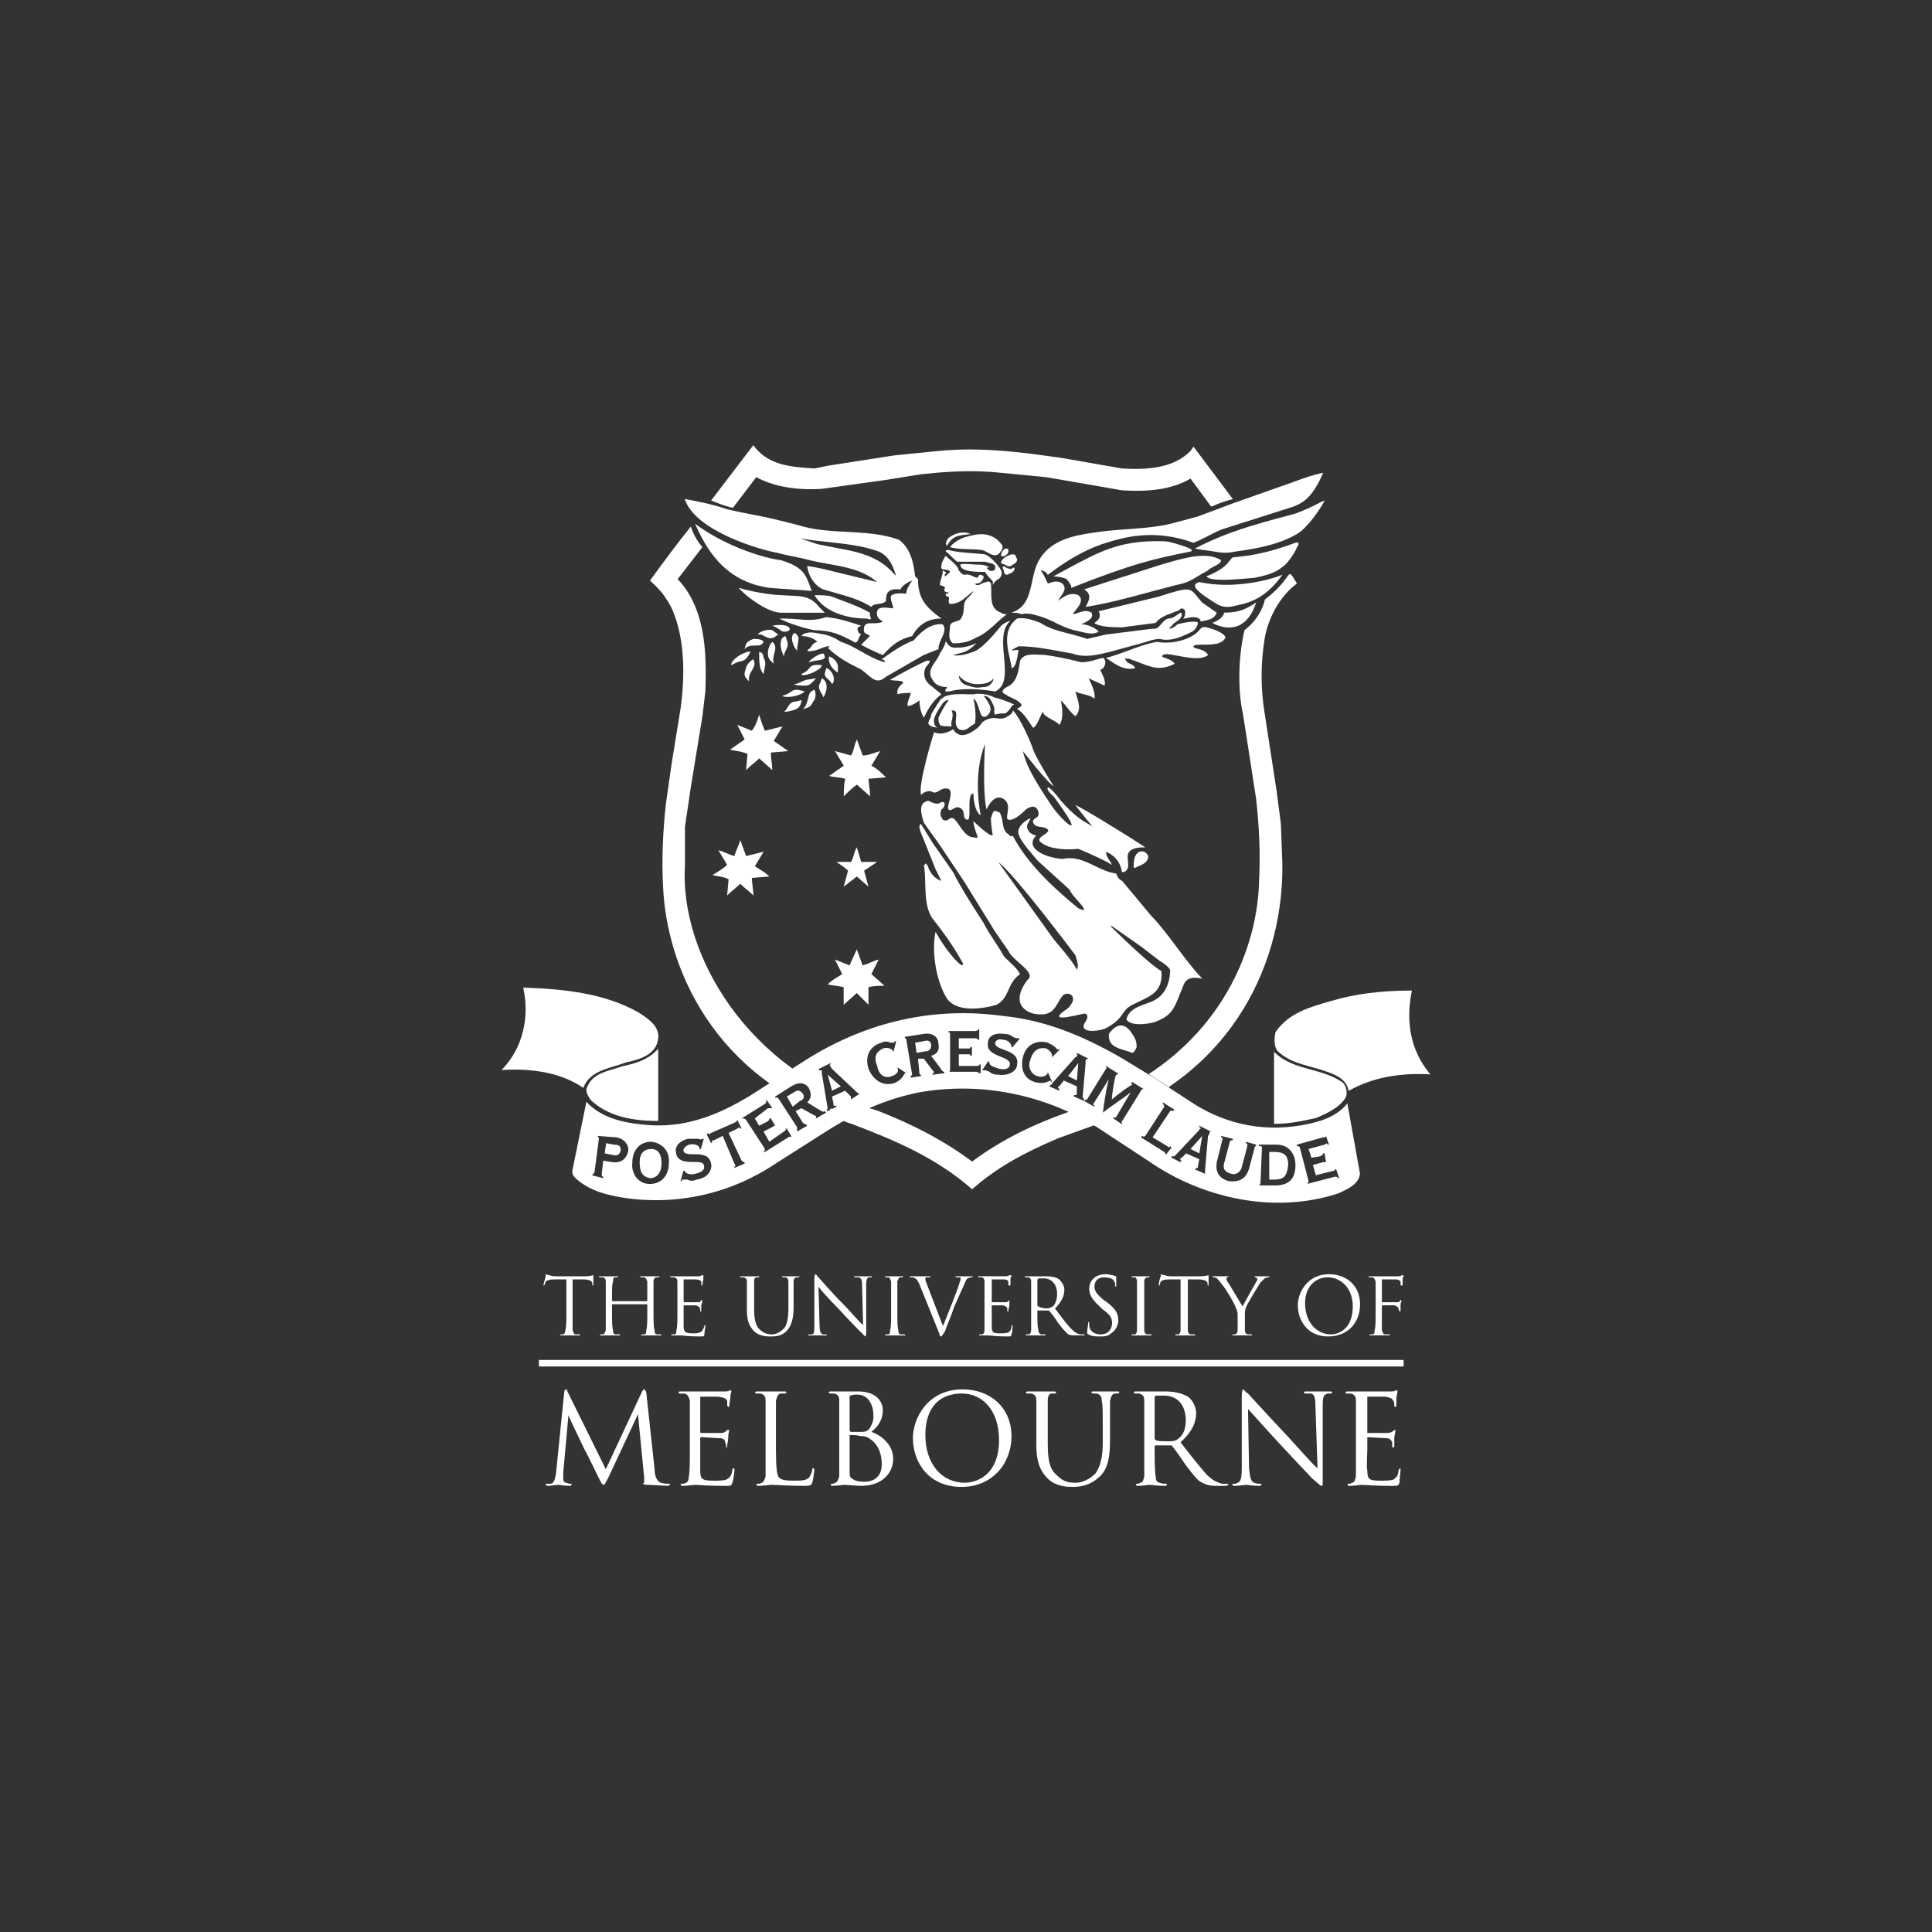 <?xml version="1.0" encoding="UTF-8"?>
<svg id="Layer_1" data-name="Layer 1" xmlns="http://www.w3.org/2000/svg" viewBox="0 0 1080 1080">
  <rect x="0" y="0" width="1080" height="1080" fill="#333333" stroke="none"/>
  <defs>
    <style>
      .cls-1 {
        fill: #fff;
      }
    </style>
  </defs>
  <path class="cls-1" d="m546.34,251.27s.02,0,.03,0c0,0-.02,0-.03,0Z"/>
  <path class="cls-1" d="m443.55,272.91c-.14-.02-.27-.03-.41-.05.14.02.27.03.41.05Z"/>
  <path class="cls-1" d="m446.6,273.2c-.07,0-.14-.01-.21-.02.07,0,.14.01.21.02Z"/>
  <path class="cls-1" d="m453.25,273.45c.08,0,.16,0,.23,0-.16,0-.31,0-.47,0,.08,0,.16,0,.24,0Z"/>
  <path class="cls-1" d="m537.43,251.28s.09,0,.14,0c-.04,0-.09,0-.14,0Z"/>
  <path class="cls-1" d="m456.38,273.4c-.08,0-.16,0-.25,0,.08,0,.16,0,.25,0Z"/>
  <path class="cls-1" d="m409.72,283.85h0l13.04-17.11c1.3.7,2.67,1.35,4.08,1.95.01,0,.02,0,.03.01,1.37.58,2.79,1.11,4.25,1.58,2.84.92,5.88,1.64,9.05,2.16.97.16,1.96.29,2.96.41-.02,0-.04,0-.05,0,.2.02.4.05.6.07-.04,0-.09,0-.14-.01.44.05.87.1,1.32.15.11.01.23.02.34.03.39.04.78.07,1.18.1-.06,0-.13-.01-.19-.02.18.01.36.03.53.04-.04,0-.09,0-.13,0,.21.02.42.03.62.05.2.01.39.02.59.03.6.04,1.2.07,1.81.1.22,0,.44.01.66.02.59.02,1.18.04,1.78.05.19,0,.39,0,.58,0,.12,0,.25,0,.38,0-.02,0-.03,0-.05,0,.21,0,.43,0,.64,0-.04,0-.09,0-.13,0,.35,0,.69,0,1.04,0,.1,0,.19,0,.29,0,.44,0,.88-.02,1.32-.03-.07,0-.14,0-.21,0,.19,0,.39,0,.58-.02-.04,0-.08,0-.12,0,1.01-.03,2.02-.08,3.05-.14l35.03-4.89,20.36-3.26c3.05-.34,5.99-.62,8.82-.86.1,0,.2-.02.3-.02.83-.07,1.66-.13,2.48-.19.17-.01.34-.02.51-.04.76-.05,1.51-.11,2.25-.15.18-.01.36-.02.54-.03.75-.04,1.49-.09,2.23-.13.08,0,.15,0,.23-.01,1.71-.08,3.39-.15,5.05-.2,3.89-.1,7.69-.1,11.28.03,3.85.13,7.59.4,11.12.79l25.25,2.45,23.62,4.07,18.74,3.26c.87.05,1.71.09,2.54.13.07,0,.13,0,.2,0,.74.03,1.47.06,2.19.08.17,0,.33,0,.5.01.69.02,1.37.03,2.04.03.12,0,.24,0,.36,0,.14,0,.28,0,.42,0,.27,0,.53-.01.8-.01.54,0,1.08,0,1.62-.02.12,0,.23,0,.35,0-.07,0-.14,0-.21,0,.25,0,.5-.02.74-.02-.18,0-.36.02-.54.02.36,0,.72-.02,1.08-.04.33-.01.67-.03,1-.04.23-.01.45-.03.67-.04-.06,0-.12,0-.18,0,.18,0,.36-.02.54-.03-.12,0-.24.02-.36.02.38-.02.75-.04,1.12-.07.2-.01.4-.03.59-.04.31-.02.62-.06.93-.08-.03,0-.07,0-.1,0,.08,0,.17-.02.25-.02-.05,0-.1,0-.15.01.38-.03.76-.06,1.14-.1.1,0,.19-.02.29-.03.36-.04.7-.09,1.05-.13.12-.02.24-.03.36-.04.27-.04.56-.06.83-.1.74-.11,1.48-.23,2.2-.36.06-.01.13-.02.19-.03.51-.09,1.02-.2,1.52-.31.29-.06.58-.11.87-.18.65-.15,1.29-.31,1.92-.48.13-.03.26-.06.38-.1.78-.21,1.54-.44,2.29-.68.67-.22,1.32-.45,1.98-.69.1-.04.2-.07.29-.1.44-.17.88-.35,1.32-.54.31-.13.63-.25.94-.38.56-.24,1.1-.51,1.64-.77.18-.09.36-.16.54-.25.73-.37,1.44-.75,2.14-1.15l11.41,15.48h0s.81,0,.81,0c.84-.42,1.78-.84,2.77-1.24,0,0,.01,0,.02,0,.48-.2.97-.39,1.47-.57.08-.03.16-.06.23-.08.43-.16.87-.32,1.31-.47,0,0,.02,0,.03,0,2.03-.71,4.03-1.3,5.59-1.69h0s-22-29.33-22-29.33h0s-1.63,2.44-1.63,2.44c-1.19,1.19-2.5,2.29-3.88,3.26-1.33.93-2.76,1.77-4.27,2.51-1.44.7-2.99,1.32-4.6,1.84-1.53.49-3.16.92-4.86,1.26-.48.1-.98.17-1.48.26-.31.05-.62.11-.93.16-.51.08-1.04.14-1.57.2-.32.04-.63.09-.95.12-.69.07-1.41.13-2.13.19-.15.01-.29.03-.44.04-.88.06-1.79.11-2.73.14-.66.02-1.35.03-2.05.04-.12,0-.24,0-.36,0-.74,0-1.51,0-2.29-.01-.08,0-.17,0-.25,0-1.73-.03-3.55-.1-5.51-.22l-32.59-5.7c-5.26-.78-10.97-1.61-16.9-2.35-.04,0-.08,0-.12-.02-1.38-.17-2.77-.34-4.17-.51-.24-.03-.48-.05-.72-.08-1.22-.14-2.45-.28-3.68-.41-.08,0-.16-.02-.23-.02-2.85-.3-5.72-.57-8.59-.79-.73-.06-1.43-.1-2.14-.15-.81-.06-1.62-.12-2.43-.17-.81-.05-1.6-.08-2.4-.13-.75-.04-1.49-.08-2.24-.11-.82-.03-1.63-.06-2.44-.08-.7-.02-1.41-.05-2.11-.06-.03,0-.07,0-.1,0,.03,0,.06,0,.09,0-.36,0-.72,0-1.08-.01.32,0,.64,0,.96.01-.82-.02-1.62-.02-2.42-.03-.62,0-1.23-.02-1.85-.02-.03,0-.07,0-.1,0-.02,0-.05,0-.07,0,.03,0,.07,0,.1,0-.3,0-.59,0-.89,0,.26,0,.52,0,.78,0-.89,0-1.76.01-2.63.03-.56,0-1.11.01-1.67.02-.01,0-.02,0-.03,0,0,0,.02,0,.03,0-.48.01-.96.03-1.45.05.43-.01.85-.04,1.28-.05-.95.02-1.89.06-2.83.1-.45.02-.91.03-1.36.05-1.17.06-2.33.13-3.48.21-.28.02-.56.03-.83.05-1.46.11-2.91.23-4.34.38l-24.44,2.44-36.66,5.7-8.15,1.63c-3.2-.2-6.52-.41-9.7-.78-3.57-.41-6.59-.99-9.24-1.77-.79-.23-1.56-.48-2.29-.75,0,0-.01,0-.02,0-.72-.27-1.42-.55-2.1-.86-.03-.01-.06-.03-.09-.04-.67-.3-1.31-.62-1.93-.96,0,0-.02-.01-.03-.02-.64-.35-1.26-.72-1.86-1.12-1.31-.86-2.55-1.85-3.68-2.93-1.18-1.13-2.28-2.41-3.27-3.8h0s-23.62,30.95-23.62,30.95h0s.03.01.03.01c4,1.6,8.13,3.26,12.2,4.07Zm14.74-31.18c.53.5,1.07.98,1.64,1.44-.56-.45-1.11-.93-1.64-1.44Zm1.73,1.51c.58.47,1.19.9,1.81,1.32-.62-.41-1.22-.85-1.81-1.32Zm-3.48-3.35c.52.61,1.07,1.18,1.64,1.73-.56-.54-1.11-1.12-1.64-1.73Zm-1.54-1.95c.47.65.96,1.27,1.47,1.87-.5-.59-.99-1.21-1.47-1.87Zm15.39,10.47c.54.16,1.1.3,1.68.44-.56-.14-1.12-.29-1.68-.44Zm2,.52c.62.15,1.26.28,1.92.41-.65-.13-1.29-.26-1.92-.41Zm2.22.47c.67.13,1.36.24,2.08.35-.7-.11-1.39-.22-2.08-.35Zm2.39.4c.72.11,1.47.21,2.25.3-.75-.09-1.5-.19-2.25-.3Zm2.79.36c.59.07,1.18.13,1.77.18-.59-.06-1.18-.12-1.77-.18Zm2.51.25c.53.05,1.06.09,1.59.13-.53-.04-1.06-.08-1.59-.13Zm2.73.22c.32.02.64.05.97.07-.32-.02-.64-.04-.97-.07Zm178.95,12.63s0,0,.01,0c0,0,0,0-.01,0Zm2.69.08c.14,0,.27,0,.41,0-.14,0-.27,0-.41,0Zm2.57.03c.23,0,.45,0,.68,0-.23,0-.45,0-.68,0Zm10-12.95h-.02s.02,0,.02,0Zm-2.53.32c-.09,0-.17.01-.26.02.09,0,.18-.01.26-.02Zm-2.58.22c-.1,0-.2,0-.3.01.1,0,.2,0,.3-.01Zm-5.18.18c-.15,0-.31,0-.46,0,.15,0,.31,0,.46,0Zm-3.47-.05c.3,0,.61.02.9.03-.3,0-.6-.02-.9-.03Zm-2.61-.1c.28.01.58.03.85.04-.28-.01-.57-.03-.85-.04Zm-73.56-10.29c-.05,0-.11,0-.16,0,.06,0,.11,0,.16,0Zm-4.55-.23c-.26-.01-.51-.02-.77-.03.26,0,.51.02.77.03Zm-17.74.02c-.57.03-1.14.07-1.71.1.57-.03,1.13-.07,1.71-.1Zm-6.25.44c.63-.06,1.25-.12,1.89-.17-.63.05-1.26.11-1.89.17Zm-90.64,7.4c-.71-.21-1.41-.44-2.1-.69.68.25,1.38.48,2.1.69Zm-2.38-.8c-.62-.23-1.24-.48-1.84-.75.6.27,1.21.52,1.84.75Zm-2.17-.9c-.58-.27-1.15-.55-1.71-.85.55.3,1.12.58,1.71.85Zm-3.57-1.96c.52.34,1.06.66,1.61.97-.54-.3-1.08-.62-1.61-.97Z"/>
  <path class="cls-1" d="m669.6,288.72l-12.22,3.26c-8.37,2.46-17.45,3.13-27.06,3.83-5.07.37-10.29.77-15.42,1.44-.25.03-.5.07-.75.1-.8.11-1.6.21-2.39.33-5.45.78-11.74,1.8-17.31,4.08-6.26,2.55-10.72,6.28-13.65,11.41-2.01,3.44-2.92,7.64-3.79,11.7-.8,3.7-1.63,7.53-3.29,10.66-.89,1.68-1.95,3.04-3.23,4.16-1.44,1.25-3.12,2.17-5.15,2.8l-.1.03h.11c1.62,0,4.06,0,5.69.81h0s0,0,0,0c2.25-.75,6.11-.13,8.95.81,4.48,1.22,7.38,2.67,10.18,4.07,2.81,1.4,5.71,2.85,10.19,4.07,1.26.21,2.53.53,3.77.84,1.79.45,3.53.87,5.2.98,0,0,0,0,0,0,.26.02.53.05.79.05.86,0,1.7-.12,2.52-.38h.01c.53-.17,1.06-.38,1.57-.69h.02s-.02-.03-.02-.03c-1.19-1.19-2.78-2.21-4.59-2.96-1.73-.71-3.55-1.11-5.13-1.12.25-.12.5-.25.75-.37,2.25-1.1,4.57-2.24,5.14-3.92.23-.69.15-1.42-.24-2.22h0s0,0,0,0c-.5-.3-.98-.49-1.46-.64-.02,0-.05-.01-.07-.02-2.01-.59-3.83.03-5.59.65-1.19.42-2.31.81-3.44.82.32-.47.77-1.02,1.3-1.65,1.47-1.77,3.24-3.92,3.36-5.97,0-.11,0-.22,0-.33,0-.08.01-.16,0-.23-.01-.13-.05-.25-.08-.37,0-.02,0-.04-.01-.06-.06-.22-.14-.44-.24-.65,0,0,0-.02-.01-.02-.24-.47-.59-.91-1.08-1.3h0c-1.96-.79-3.78-.85-5.71-.21-1.62.54-3.36,1.59-5.65,3.42.4-.79.96-1.59,1.49-2.37.69-1,1.38-2.03,1.78-3.05,0-.02.01-.04.02-.05.07-.19.15-.38.21-.56.37-1.38,0-2.58-1.1-3.69-2.55-1.91-5.57-.85-7.19-.28-.45.16-.77.27-.95.28-.18-.36-.4-.83-.65-1.37-.9-1.96-2.14-4.64-3.4-5.93h.04c.81,0,1.61.22,2.3.64.72.43,1.3,1.05,1.68,1.8v.02s.02-.01.02-.01c5.49-4.12,10.08-7.22,14.46-9.77,5.15-3,10.28-5.4,15.67-7.33.64-.19,1.36-.42,2.12-.66,4.45-1.4,11.18-3.52,19.54-4.24,4.59-.39,9.21-.32,13.74.23,5.32.64,10.67,1.93,15.91,3.86h0s0,0,0,0c2.97-1.12,5.78-2.57,8.49-3.97,3.26-1.69,6.34-3.28,9.44-4.17l35.84-11.41c4.49-1.35,7.57-3.08,10.29-5.81,1.5-1.5,2.89-3.31,4.27-5.54,1.39-2.25,2.75-4.94,4.19-8.21v-.03s-.02,0-.02,0c-5.71,1.14-11.04,3.1-16.21,4.99-2.17.79-4.41,1.61-6.61,2.34l-27.7,9.78-19.55,7.33Zm-96.47,54.27s-.03,0-.05,0c.02,0,.03,0,.05,0Zm13.18-36.39s.07-.06.11-.09c-.04.03-.07.06-.11.09Zm56.7-7.52c-.33,0-.66,0-1,0,.33,0,.66,0,1,0Zm-3.59.11c-.29.02-.57.03-.85.05.28-.02.57-.03.85-.05Zm10.74.24c-.24-.02-.48-.04-.71-.07.24.02.47.04.71.07Zm-3.61-.27c-.32-.02-.63-.03-.95-.04.32.01.63.02.95.04Zm-61.75,8.83s-.08.08-.12.13c.04-.04.08-.08.12-.13Z"/>
  <path class="cls-1" d="m598.65,328.7l.08-.03c16.7-6.6,28.7-10.87,38.9-13.85,9.51-2.77,17.22-4.38,27.9-6.52.49-.16.74-.37.74-.61-.02-.79-2.73-1.97-8.07-3.49-2.35-.79-5.64-1.63-7.33-1.63-1.35-.04-2.66-.06-3.94-.06-21.65,0-32.51,5.87-51.38,16.06-2.11,1.14-4.29,2.32-6.61,3.56l-.06.03h.07c.84,0,2.47.21,3.97.51,1.78.36,3,.76,3.36,1.12.91.91,3.21,4.08,2.44,4.86l-.06.06Z"/>
  <path class="cls-1" d="m542.16,298.36c-.18-.08-.37-.15-.55-.21-.24-.08-.48-.15-.73-.21-.21-.05-.42-.09-.63-.13-.26-.04-.53-.08-.81-.1-.21-.02-.42-.03-.63-.03-.3,0-.61,0-.92.02-.2.01-.39.03-.59.05-.17.02-.33.02-.49.04-.18.03-.35.08-.53.11-.16.03-.31.06-.47.1-.36.08-.72.18-1.07.3-.14.05-.28.09-.42.14-.35.13-.69.27-1.03.42-.14.06-.28.13-.42.2-.32.16-.62.33-.92.52-.14.09-.29.18-.43.28-.14.09-.29.18-.42.27-1.17.58-2.31,2.41-2.31,3.68,0,.59.24,1.01.68,1.24h.02s0,0,0,0c2.67-5.35,6.44-5.75,10.42-6.18.85-.09,1.73-.19,2.6-.33h.05s-.05-.03-.05-.03c-.11-.06-.24-.09-.36-.14Z"/>
  <path class="cls-1" d="m724.18,287.09c-1.24.33-2.47.66-3.68.99-19.5,5.23-34.9,9.36-52.53,18.56l-.04.02,4.94.82c2.5.25,4.38.58,6.03.86,2.07.36,3.76.65,5.8.65,1.66,0,3.56-.19,6.09-.7,7.27-.97,12.99-2.04,18.03-3.36,6.37-1.68,11.66-3.78,16.19-6.42,3.2-1.83,6.64-5.77,8.96-8.76,2.6-3.34,5.16-7.26,6.52-9.98l.02-.04-.04.02c-1.49.6-2.68,1.21-4.06,1.92-2.46,1.27-5.53,2.84-12.23,5.42Z"/>
  <path class="cls-1" d="m718.49,315.64c1.17-1.17,2.58-2.95,3.88-4.89,1.29-1.94,2.26-3.72,2.65-4.89.96-.96,1.04-1.88.72-2.34-.03-.04-.08-.06-.11-.1-.02-.01-.03-.03-.05-.04-.09-.07-.2-.12-.31-.15,0,0-.02,0-.03,0-.29-.06-.65-.02-1.04.18-15.23,5.61-25.02,7.31-35.03,8.14h0c-.67.45-1.15,1.07-1.76,1.85-1.6,2.06-4.02,5.18-12.9,8.74h-.02s0,.02,0,.02c.37.74,1.52,1.27,3.42,1.59,1.46.24,3.41.37,5.81.37.27,0,.55,0,.84,0,5.11-.06,11.24-.62,15.73-1.03.38-.04.75-.07,1.11-.1,5.16-1.1,8.54-2.09,10.98-3.21,2.32-1.06,3.76-2.22,5.59-3.69.18-.14.36-.29.55-.44Z"/>
  <path class="cls-1" d="m562.06,306.65h0c-.78.39-1.41.99-1.84,1.74-.4.7-.61,1.51-.61,2.35h0s.01.02.01.02c.49.16.89.23,1.21.23.74,0,1.1-.35,1.4-.66.21-.21.39-.39.65-.39h.01c.81-.83.81-1.66.81-2.46s-.84-.83-1.64-.83Z"/>
  <path class="cls-1" d="m606.83,339.26h.04c9.17-1.41,17.02-3.41,23.32-5.01.97-.25,1.88-.48,2.75-.7l24.44-6.52c5.99-1.09,8.37-2.56,11.67-4.6,1.66-1.03,3.55-2.19,6.25-3.55h0s0,0,0,0c.34-.67,1.66-1.35,3.06-2.07,1.58-.81,3.3-1.71,3.97-2.76,0,0,0-.01.01-.02.17-.28.29-.56.29-.87h0s0-.01,0-.01c-3.74-2.25-8.37-2.93-14.57-2.14-5.74.73-12.4,2.69-18.84,4.58l-43.17,13.85h-.04s.03.03.03.03c1.91,1.15,2.84,2.54,2.84,4.26,0,1.45-.63,3.15-2.04,5.49l-.02.03Z"/>
  <path class="cls-1" d="m559.88,304.32c-.9-1.19-2.54-3.3-5.88-4.66-.02-.01-.05-.02-.08-.03-.27-.11-.53-.22-.82-.32-4.37-1.46-8.74-.31-11.94.53-.39.1-.76.2-1.11.29-1.62.4-3.43,1.2-5.1,2.24-1.05.66-1.95,1.37-2.69,2.09-.02.01-.03.03-.04.04-.28.27-.52.54-.74.81-.04.05-.07.09-.11.14-.1.12-.21.25-.29.37v.02s0,0,0,0c3.42.98,7.17,1.08,10.79,1.18,2.39.06,4.86.13,7.14.46,1.15.29,2.19.88,3.2,1.45,1.31.74,2.57,1.45,3.93,1.45.59,0,1.2-.13,1.84-.45h0c2.45-2.45,2.45-3.27,2.45-4.9h0s0-.01,0-.01c-.15-.15-.33-.39-.56-.69Z"/>
  <path class="cls-1" d="m528.65,308.29h0s0,.02,0,.02c.81.41,2.05,1.65,3.26,2.85,1.2,1.2,2.45,2.45,3.27,2.85h15.48c.71.24,1.4.4,2.08.56,1.2.29,2.28.55,3,1.12.02.01.03.03.05.04.11.09.21.19.29.3.02.02.03.05.05.07.08.1.15.21.22.34,0,.79,0,2.42-.79,2.42h0c-.78.39-1.58.42-2.33.1-.7-.3-1.31-.9-1.71-1.7h1.66l-.05-.03c-2.44-1.63-4.93-1.63-7.34-1.63-.44,0-1.26-.06-2.2-.13-2.61-.19-6.18-.46-6.77.14h0c0,.97.5,1.77,1.48,2.38.84.52,2.06.93,3.62,1.21,2.85.51,6.26.51,8.75.51.82,1.64,2.47,3.28,3.26,4.07h0c.79.8,1.61,1.62.8,3.24l-.05.09.07-.07c.25-.25.5-.58.77-.93.6-.79,1.35-1.76,2.48-2.33.78-.39,1.41-1.17,1.74-2.15.32-.97.29-1.98-.1-2.76-.77-1.53-2.33-3.55-4.18-5.4s-3.64-3.19-4.79-3.57h0c-2.22-.28-4.69-.46-7.07-.65-4.69-.36-9.54-.72-13.3-1.8h0c-.81,0-1.65,0-1.65.83Zm28.81,15.8s-.04.02-.05.03c.02-.01.04-.02.05-.03Z"/>
  <path class="cls-1" d="m716.86,321.34l.03-.05-.05.02c-1.58.63-4.26,1.6-8.05,2.58-3.63.95-7.39,1.69-11.19,2.2-4.08.55-8.13.83-12.04.83-.38,0-.75,0-1.13,0-4.91-.07-9.62-.59-14.01-1.54h0s0,0,0,0c-1.51.43-2.29,1.03-2.4,1.84-.14,1.03.86,2.42,3.07,4.23,1.91,1.57,4.81,3.54,9.11,6.19,2.15,1.23,4.07,1.65,5.89,1.65s3.66-.45,5.5-.91c1.06-.27,2.16-.55,3.29-.73,4.51-1.23,8.41-3.09,11.92-5.7,3.48-2.59,6.78-6.05,10.08-10.6Zm-45.18,4.32c.3.06.6.12.91.17-.3-.05-.6-.11-.91-.17Zm3.41.57c.33.05.65.09.98.13-.33-.04-.66-.09-.98-.13Zm3.51.41c.32.03.64.06.97.08-.32-.02-.65-.05-.97-.08Zm3.61.24c.28.01.57.02.86.03-.28,0-.57-.02-.86-.03Z"/>
  <path class="cls-1" d="m568.6,312.36h0s0-.01,0-.01q-.81-.81-.81-1.62c0-.83-1.66-.83-2.46-.83h0c-1.72.57-5.71,2.2-5.71,4.91h0s0,.02,0,.02c.02,0,1.63.81,2.44.82.63.62,1.3.94,2.01.94,0,0,0,0,0,0,1.02,0,1.79-.66,2.07-.94,1.56-.78,2.46-1.56,2.46-3.27Z"/>
  <path class="cls-1" d="m453.23,328.9c-1.46-4.05-2.51-6.98-4.76-9.43-2.35-2.56-5.9-4.45-11.86-6.31h0c-3.63-.4-10.98-2.03-19.75-5.29-4.8-1.79-9.49-3.86-13.92-6.16-5.18-2.68-10.01-5.68-14.38-8.91l-.05-.04.23.49c2.46,5.35,6.19,13.43,12.69,20.54,3.58,3.91,7.63,7.11,12.06,9.51,5.2,2.82,11.06,4.63,17.43,5.38l22.81,1.63h.03s0-.02,0-.02c-.17-.47-.34-.93-.5-1.38Zm-63.29-35.08c.24.17.48.34.72.51-.24-.17-.48-.34-.72-.51Zm3.47,2.36c.27.17.53.35.8.52-.27-.17-.53-.34-.8-.52Zm3.58,2.23c.27.16.54.32.82.48-.27-.16-.54-.32-.82-.48Zm3.72,2.12c.25.13.49.27.74.4-.25-.13-.49-.27-.74-.4Z"/>
  <path class="cls-1" d="m566.97,317.25v-.02s-.06.03-.06.03c-.7.03-1.37.61-1.54.77l-.05.02c-1.68,0-3.28-.84-4.06-1.62h0s-.01,0-.01,0c-1.02.51-.78,1.02-.45,1.72.21.44.44.93.44,1.55.06.88.77,1.59,1.65,1.64h0s0,0,0,0c.28-.14.6-.28.95-.42,1.7-.72,3.81-1.63,3.13-3.67Z"/>
  <path class="cls-1" d="m442.34,333.01c-1.58-.06-3.21-.12-4.92-.3-1.67,0-4.96-.21-9.16-.82-5.06-.72-10.34-1.85-15.27-3.26l-.05-.02.03.04c2.18,2.61,6.33,6.05,10.59,8.76,2.99,1.9,8.66,5.1,13.04,5.1h24.48l-3.29-3.29c-2.07-2.66-4.35-4.31-7.2-5.2-2.56-.8-5.33-.91-8.26-1.02Zm-27.28-3.78s.05.01.07.02c-.02,0-.05-.01-.07-.02Zm4.09,1s.04,0,.06.01c-.02,0-.04,0-.06-.01Zm16.86,12.23c-.12,0-.25-.01-.37-.03.13.01.25.02.37.03Zm20.22-4.95s-.08-.08-.12-.12c.04.04.08.08.12.12Z"/>
  <path class="cls-1" d="m486.32,342.5h-.01c-5.28-2.94-9.71-4.6-14.83-6.53-2-.75-4.07-1.53-6.35-2.44-2.45-.81-5.69-.81-9.79-.81h-.03l.02.03c1.36,2.33,3.21,4.41,5.5,6.17,2.09,1.6,4.55,2.95,7.34,4.02,2.52.97,5.3,1.71,8.25,2.19,2.68.44,5.46.66,8.25.66.74.3,1.27.44,1.62.44.18,0,.3-.04.39-.12.24-.23.07-.77-.14-1.39-.25-.74-.52-1.59-.22-2.21h0Zm-.11.26s-.02.07-.03.1c0-.03.02-.07.03-.1Z"/>
  <path class="cls-1" d="m619.18,350.36c2.89.3,5.89.31,7.92.31h.13l18.73-2.44h0s0,0,0,0c2.38-2.97,5.61-4.2,8.46-5.29,1.06-.4,2.06-.78,2.94-1.22.96,0,1.64-.57,2.19-1.02.39-.32.73-.6,1.06-.6l1.62.81c.84,1.68-.05,4.11-.82,4.87l-.03.03h.04c.73,0,1.48-.17,2.27-.35.98-.22,2.08-.47,3.43-.47,3.21,0,4.06,1.59,4.06,2.43v.02h.02c.58-.15,1.16-.27,1.79-.39,2.87-.57,5.84-1.15,7.19-4.52h0s-8.16-5.72-8.16-5.72c-1.11-1.23-1.96-2.3-2.72-3.24-1.37-1.72-2.34-2.91-3.65-3.53-.05-.02-.1-.05-.15-.07-.23-.1-.48-.19-.74-.25-.04-.01-.08-.02-.13-.03-.39-.09-.81-.15-1.28-.16-.04,0-.09,0-.14,0-2.77,0-7.14,1.3-15.65,4.02l-33.4,8.14h-.02s.01.02.01.02c.66,1.1.84,2.18.54,3.21-.6,2.07-2.96,3.27-2.98,3.28h-.02s.02.03.02.03c1.41,1.06,3.91,1.78,7.44,2.14Zm50.98-4.68h0Zm-.6-.32s-.04-.02-.06-.02c.02,0,.04.02.06.02Zm-.79-.25s-.06-.01-.1-.02c.03,0,.06.01.1.02Zm-.99-.14s-.08,0-.11,0c.04,0,.08,0,.11,0Zm-5.56-4.14l-1.54-.77c.69.03,1.37.61,1.54.77Zm-15.63,6.64s0,0,0,.01c0,0,0,0,0-.01Zm-31.72-3.63s0-.08,0-.12c0,.04,0,.08,0,.12Zm-.05.65s.01-.07.02-.11c0,.04-.01.07-.02.11Z"/>
  <path class="cls-1" d="m607.69,357.16c-3.23-1.17-6.6-2.04-9.86-2.88-5.92-1.52-11.52-2.96-16.21-6.08-1.77-.71-4.1-1.59-6.52-2.14-.27-.06-.52-.1-.78-.15-.05,0-.09-.02-.14-.03-.53-.1-1.05-.18-1.54-.23-.05,0-.09,0-.14-.01-.51-.05-1-.08-1.48-.08-.07,0-.15,0-.22,0-.44,0-.87.03-1.29.07-.12.01-.25.03-.37.05-.19.03-.38.04-.56.07h0c-.24.18-.45.36-.67.55-.06.04-.11.09-.17.13-.24.2-.46.4-.68.61,0,0-.02.02-.03.03-.41.39-.78.81-1.13,1.24-.06.08-.13.16-.19.24-.28.36-.53.74-.77,1.14-.05.09-.11.17-.16.26-.13.23-.25.46-.37.69-.04.09-.08.17-.12.26-.18.4-.35.81-.49,1.24-.04.13-.08.26-.12.39-.12.39-.23.8-.32,1.21-.03.12-.05.24-.07.36-.08.44-.15.9-.2,1.36,0,.08-.02.17-.03.26-.02.25-.06.48-.07.73-.23,4.04.75,8.38,1.62,12.21.25,1.11.49,2.17.69,3.18,0,.05.01.1.02.15,0,.75.05,1.46.78,1.47,0,0,.01.02.01.02h.01s.01,0,.01,0c1.82-1.82,2.29-4.52,2.74-7.14.16-.93.31-1.8.52-2.64h0s0-.02,0-.02c-.53-.53-1.39-.38-2.39-.2-.54.09-1.09.19-1.65.2.83-.81,2.46-1.63,4.04-2.41,8.07,0,15.73,1.43,23.14,2.82,2.29.43,4.67.87,6.99,1.26,2.94,1.1,6.27,1.47,10.19,1.12.35-.03.69-.09,1.04-.13.17-.02.35-.04.52-.06,2.96-.38,5.87-1.06,8.63-1.75l17.92-4.89c.98-.25,1.95-.56,2.97-.89,2.35-.76,4.77-1.55,7.61-1.55,2.89.72,6.02.56,9.58-.51.3-.09.58-.2.87-.3.17-.06.34-.12.51-.18,2.52-.89,4.87-2.04,6.97-3.09h0c.78-.39,1.6-1.18,2.25-2.15.65-.97,1.02-1.98,1.02-2.76,0-.15-.07-.28-.21-.38-.05-.03-.13-.06-.19-.09,0,0,0,0,0,0-.98-.44-3.56-.18-5.09.03-2.46.34-4.89.89-5.93,1.23h0c-1.63,1.63-3.21,2.43-4.83,2.44l1.6-1.6c.62-.94,1.63-1.65,2.6-2.34,1.59-1.12,3.1-2.18,3.1-4.19h0s-.02-.03-.02-.03c-.02-.71-.67-.78-.78-.78l-.02-.02h-.01c-.51.35-.98.69-1.44,1.01-1.68,1.21-3.14,2.25-5.07,2.25-1.87.37-3.05,1.76-4.18,3.1-1.32,1.56-2.57,3.04-4.77,2.6h0s-26.08,3.26-26.08,3.26c-1.65.41-3.53.83-5.36,1.24-1.78.4-3.62.8-5.23,1.21Zm-38.52,6.38s0,0,0,0c0,0,0,0,0,0Zm86.1-14.13s0,0,0,0c0,0,0,0,0,0Zm14.27-1.34s0-.03-.02-.05c0,.02.01.03.02.05Zm-.16-.2s0,0,0,0c0,0-.02-.01-.02-.02,0,0,.01,0,.02,0Z"/>
  <path class="cls-1" d="m691.94,349.87c4.62-1.81,8.08-6.2,10.26-13.06v-.05s-.03.03-.03.03c-2.44,1.63-4.69,3.05-7.43,4.07-2.99,1.11-6.32,1.62-10.45,1.62h-.04v.02s0,.82-.81,1.93c-.74,1.02-2.33,2.5-5.7,3.76h-.03s.03.03.03.03c1.12.64,3.42,1.78,6.33,2.3.99.17,1.95.26,2.9.26,1.76,0,3.42-.3,4.98-.91Zm5.61-10.25c.07-.04.14-.07.21-.11-.07.04-.14.07-.21.11Zm-2.1.97c.2-.08.4-.16.59-.25-.19.09-.39.17-.59.25Z"/>
  <path class="cls-1" d="m481.42,349.85l.05-.02-.09-.03c-7.34-2.44-12.19-4.06-19.51-4.87h0s0,0,0,0c-.04.02-4.13,1.63-9.77,1.63-1.64,0-3.17-.13-4.95-.29-2.67-.23-5.99-.52-11.35-.52h-.06l.05.03c4.16,2.49,14.81,5.73,19.56,6.52,4.27,0,7.96.55,11.6,1.73,3.73,1.21,7.19,3.01,10.38,4.78.33.22.63.33.91.33.1,0,.19-.01.28-.04.69-.21,1.08-1.16,1.49-2.17.38-.92.77-1.87,1.4-2.19h.03s-.03-.03-.03-.03c-.02,0-1.62-.82-1.62-1.62h0c-.39-.8-.61-1.43-.4-1.94.21-.5.83-.91,2.02-1.3Zm-1.63.77s0,0,0,0c0,0,0,0,0,0Zm-8.62,5.03c-.19-.08-.38-.17-.57-.25.19.08.38.17.57.25Zm-2.25-.94c-.39-.15-.79-.3-1.18-.43.4.14.79.28,1.18.43Zm10.4-3.39s-.01.05-.01.07c0-.02,0-.05.01-.07Zm.16-.37s-.02.03-.03.04c0-.02.02-.03.03-.04Z"/>
  <path class="cls-1" d="m507.46,394.65h0s.01,0,.01,0c.78,0,1.97-.37,3.27-1.02,1.28-.64,2.46-1.45,3.24-2.22,0,1.66.22,3.49.61,5.16.44,1.85,1.07,3.44,1.83,4.59l.02.02v-.03c.07-.12.15-.28.24-.46.57-1.16,1.62-3.33,3.21-5.72,1.96-2.94,4.09-5.24,6.34-6.85h.02s-.01-.03-.01-.03c-.81-.81-1.64-1.43-2.44-2.03-.8-.6-1.63-1.22-2.45-2.04-2-1.2-3.44-2.82-4.17-4.68-.73-1.87-.69-3.91.1-5.89.32-.64.76-1.15,1.19-1.65.64-.74,1.25-1.44,1.25-2.44v-.02h-1.67c-5.42,2.33-14.07,7-20.37,10.59h-.02s.02.03.02.03c.34.34,1.49.4,2.82.47,1.89.1,4.02.21,4.51,1.15-.22.22-.46.45-.71.68-1.52,1.42-3.25,3.03-2.54,5.85v.02s.02,0,.02,0c1.57-.78,6.97-.81,7.31-.81,0,.64-.39,1.67-.79,2.75-.62,1.68-1.33,3.58-.84,4.57Zm10.18-21.82c-.04.06-.08.13-.12.2.04-.07.08-.13.12-.2Z"/>
  <path class="cls-1" d="m516.45,366.15l8.14-3.25h.01v-.02c0-2.34.92-4.28,1.82-6.17.96-2.02,1.87-3.93,1.44-6.06l-.82-1.64h0c-5.31-.67-10.79,2.35-16.3,8.96-6.5,2.44-12.29,6.57-17.89,10.57l-.07.05h.05c.55,0,1.57.4,1.79.94.09.23.04.44-.17.65-4.69-1.28-8.96-3.69-13.09-6.03-3.84-2.17-7.46-4.21-11.34-5.38-4.79-3.19-8-4.06-13.85-4.89-1.45-.36-3.08-.44-4.59-.21-1.27.19-2.32.59-2.76,1.02l-.85.85h.04c1.4,0,3.03.26,4.48.71,1.83.57,3.37,1.44,4.45,2.52-1.98.5-2.75,1.61-3.43,2.59-.42.6-.81,1.17-1.44,1.48l-.83.83h.01c.59.6,2.03.34,3.09.15.41-.07.77-.14,1-.14,1.34-.33,2.52-.8,3.66-1.25,1.63-.64,3.04-1.19,4.47-1.2.19.19.25.34.2.46-.13.31-1,.32-1.01.32h-.04l.03.03c.26.26.55.51.82.77.16.15.32.3.48.45.5.46,1.02.91,1.55,1.36.22.18.44.37.66.54.5.4,1.01.79,1.53,1.18.25.18.5.37.75.54.58.41,1.18.82,1.8,1.22.17.11.34.22.51.33.33.21.63.42.97.63,3.16,1.94,6.47,3.59,9.67,5.19,1.27.91,2.4,1.87,3.4,2.73,1.76,1.51,3.28,2.81,4.9,3.24.39.1.77.15,1.15.15.46,0,.93-.08,1.41-.23.94-.3,1.93-.9,3.01-1.82l21.18-12.22Zm-52.74-4.48s0-.05,0-.07c0,.03,0,.05,0,.07Zm18.8,13.44c-.11-.09-.22-.17-.34-.26.11.09.23.17.34.26Zm-18.85-13.32s-.05.05-.08.08c.03-.02.06-.05.08-.08Z"/>
  <path class="cls-1" d="m667.17,361.25c.61-.92,2.93-.91,5.62-.89,1.9.01,4.01,0,5.98-.29.18-.03.36-.06.54-.09.19-.03.38-.05.56-.09,2.62-.57,4.33-1.72,5.23-3.52h.01v-.02c-.03-.08-.07-.17-.11-.25-.01-.03-.02-.05-.03-.08-.08-.18-.19-.37-.33-.55,0,0,0,0,0,0-.34-.45-.82-.9-1.48-1.35-.89-.6-2.08-1.2-3.52-1.79-2.37-.96-4.66-1.57-5.11-1.68h0s-.02,0-.02,0c-.14,0-.31-.02-.5-.05-.89-.13-2.24-.33-3.59,1.69-1.98,2.37-5.61,4.45-9.97,5.7-4.54,1.3-9.39,1.59-13.64.82h0s0,0,0,0c-5.53.92-10.9,2.92-16.09,4.85-4.02,1.5-8.17,3.04-12.42,4.11h-.04s.03.03.03.03c.53.35,1.06.72,1.58,1.07,3.61,2.47,7.31,5.01,11.77,5.01.16,0,.33-.02.5-.03.07,0,.15,0,.22-.01.73-.04,1.47-.13,2.24-.33h.02s0-.02,0-.02c-.74-1.48-1.81-1.95-2.84-2.41-1.23-.55-2.4-1.06-2.85-3.25.8.39,1.21.39,1.6.39s.81,0,1.62.41c1.95.65,3.68,1.32,5.36,1.98,6.54,2.54,11.27,4.38,19.09.47h.02s0-.02,0-.02c-.05-.09-.11-.17-.17-.26-.01-.02-.03-.04-.04-.06-.96-1.45-3.09-2.21-4.68-2.78-1.15-.41-2.06-.73-2.11-1.14-.02-.19.14-.39.49-.63.99-.99,4.37-.35,8.28.4,5.84,1.11,13.1,2.5,16.97-.4h.01s0-.02,0-.02c-.63-1.04-1.56-1.86-2.87-2.49-1.11-.54-2.3-.85-3.25-1.1-1.05-.27-1.88-.49-2.06-.87,0,0,0,0,0,0-.05-.12-.04-.25.03-.4Zm.18-.22s0,0-.01.01c0,0,0,0,.01-.01Zm-47.5,6.31c.14-.04.28-.08.43-.12-.14.04-.28.08-.43.12Zm30.52-1.43c-.05.03-.1.06-.14.09.05-.03.09-.06.14-.09Z"/>
  <path class="cls-1" d="m616.66,367.74h0s0,0,0,0c-1.36.27-2.65.64-3.9,1-2.49.71-5.06,1.45-8.32,1.45-8.26-2.06-14.92-3.39-20.37-4.07-.96,0-1.96-.06-3.03-.13-1.88-.12-3.8-.21-5.55.02-.09.01-.19.02-.28.04-.15.02-.31.03-.45.06-2.19.44-3.68,1.51-4.56,3.27l-.05.37c-.8,5.58-1.7,11.9-7.27,14.28-.02.01-2.5,1.26-2.45,2.56,0,.05.03.1.04.16,0,.03.01.06.02.09.03.1.07.2.13.29,0,0,.01.01.02.02.25.37.71.7,1.42.98,1.31.98,2.62,1.57,3.89,2.14,1.86.83,3.61,1.62,5.07,3.56,0,1.07-.73,1.44-1.44,1.79-.36.18-.73.36-1,.64h-.02s.02.03.02.03c3.05,1.83,5.21,5.06,7.11,7.91.64.96,1.24,1.86,1.85,2.67h0s.01,0,.01,0c1.4-.47,2.78-3.55,3.89-6.03.7-1.56,1.3-2.91,1.66-2.98.05,0,.08,0,.12.04-.46,1.43,2.12,2.86,4.6,4.26,1.81,1.01,3.68,2.06,4.36,3.08v.02s.03-.02.03-.02c2.33-3.1,1.74-9.21.83-13.81,1.34,1.35,2.4,2.69,3.43,3.98,1.43,1.81,2.78,3.52,4.68,4.94h.01s.01,0,.01,0c1.42-1.42,2.07-3.16,2.01-5.32,0-.2-.04-.4-.06-.6,0-.07-.01-.14-.02-.21-.17-1.62-.65-3.25-1.13-4.83-.31-1.02-.6-1.97-.79-2.86.11.07.26.13.39.2.05.03.1.06.16.08,1.03.51,2.39.86,3.84,1.21,2.35.57,4.77,1.16,6.17,2.56l.02.02v-.03c.83-3.25-1.61-8.13-3.23-11.37.6.27,7.37,3.28,8.92,4.05h.02s0-.01,0-.01c.59-2.36-.52-4.7-1.49-6.77-.37-.78-.71-1.51-.94-2.18,1.27-.02,2.23-1.31,2.62-2.58.38-1.27.35-3.06-1-3.96Zm-45.67.48l.02-.03-.02.03Zm12.2,29.64s-.02,0-.03-.01c.01,0,.02,0,.03.01Zm19.32.58s0,0,0,.01c0,0,0,0,0-.01Zm-.35.63s-.02.03-.03.05c.01-.02.02-.03.03-.05Zm-18.94-.98s-.01.08-.01.12c0-.04,0-.08.01-.12Z"/>
  <path class="cls-1" d="m518.87,404.43h0c1.09,1.64,2.2,1.83,3.27,2,.53.09,1.08.18,1.62.45l.09.05-.07-.07c-1.62-1.62-1.62-2.45-1.62-3.25h0c-.74-2.24,2.63-7.23,4.44-9.91.16-.24.32-.47.45-.67.78-.78,2.35-1.58,2.44-1.63h.78c-2.43,3.25-4.08,6.56-5.68,9.75h0c0,1.64,0,2.46.82,4.09h0c.82.82,4.82.82,6.53.82h.02v-.02c-.36-1.43-.1-2.52.19-3.69.35-1.46.72-2.98-.18-5.25.79,0,1.61,0,2.4.81.3,1.51.15,2.83.02,4-.23,2-.43,3.74,1.62,5.78h0c.21.09.41.13.62.2.05.02.11.04.16.05.2.05.4.1.59.12.08.01.16.02.24.03.16.02.33.05.49.05.5,0,.99-.08,1.48-.25,1.01-.35,1.89-1.02,2.82-1.73.8-.61,1.62-1.23,2.59-1.72h0s0-.01,0-.01c.78-4.7.07-9.42-.81-13.82,1.41.5,2.29,3.23,3.07,5.65.57,1.77,1.11,3.44,1.79,4.12h0c1.64.82,2.47,0,3.27-.81h0c1.41-1.41,1.73-3.09.99-5.14-.65-1.78-2-3.57-3.2-5.16-.07-.1-.15-.19-.22-.29.84,0,3.24.06,4.84,4.07.21.42.44.88.63,1.36.02.05.04.1.06.14.34.88.57,1.86.39,2.91-.1.57-.17,1.03.55,2.11v.02s.03-.01.03-.01c.52-.52,2.54-.81,5.69-.81h.01c2.1-1.68,2.7-2.73,3.09-3.43.38-.67.61-1.07,1.79-1.46h.04s-.04-.03-.04-.03c-3.37-1.69-8.28-3.3-11.41-4.08-1.13-.75-3.27-1.4-5.71-1.73-2.36-.32-4.55-.28-5.71.1-1.12,0-2.31-.03-3.45-.06-4.37-.12-8.86-.22-12.6,1.25-.13.05-.26.11-.39.16-.22.1-.46.18-.68.29l-.06.03h.81l-1.56.78h0c-.82.82-1.03,1.24-1.23,1.64-.2.4-.41.81-1.22,1.62h0c0,.32-.6,1.24-1.3,2.3-1.15,1.74-2.44,3.71-1.96,4.23-.8,1.6-1.62,3.25-1.62,4.07h0Zm10.56-13.03c-.18.09-1.38.72-2.17,1.4.72-.72,1.45-1.38,2.17-1.4Zm15.16,13.23c-.23.13-.45.26-.66.4.21-.14.43-.27.66-.4Zm.41-13.45s-.02-.02-.03-.03c0,.01.02.02.03.03Zm11.57,8.22s-.02.01-.03.02c.01,0,.02-.01.03-.02Zm-11.2-7.74s0-.01-.01-.02c0,0,0,.01.01.02Z"/>
  <rect class="cls-1" x="579.15" y="465.29" width=".03" height=".47"/>
  <path class="cls-1" d="m530.31,532.11c-2.58-3.37-5.25-7.45-7.33-11.2l-.02-.04v.04c-1.17,5.79-1.09,12.88.19,19.97.61,3.37,1.47,6.6,2.55,9.6,1.09,3.04,2.36,5.71,3.77,7.92,1.68,2.23,4.18,3.79,7.43,4.64,1.93.5,4.13.75,6.57.75.32,0,.66-.03.99-.03.25,0,.51-.01.76-.03.29-.01.57-.01.87-.03,5.94-.4,11.05-2.02,11.11-2.04,3.73-2.07,5.12-5.16,6.6-8.42,1.4-3.09,2.84-6.29,6.44-8.69h.01s0-.02,0-.02c-1.74-2.9-3.06-4.13-5.44-6.38-.99-.93-2.11-1.98-3.52-3.4-1.87-3.37-3.74-6.21-5.54-8.96-2.11-3.22-4.11-6.25-5.87-9.77-.86-1.35-1.76-2.75-2.62-4.1-5.08-7.92-10.33-16.11-14.48-24.41l-11.41-16.29-6.51-10.58h0s-.01,0-.01,0c-.27.09-.47.27-.62.49-.02.03-.04.05-.05.07-.02.04-.06.06-.08.11-.03.07-.04.15-.06.23,0,.03-.02.06-.02.09-.32,1.4.74,3.9,1.62,5.95.33.77.64,1.5.83,2.05l6.52,16.29,3.24,6.48c-1.33-.45-2.51-1.09-3.52-1.92-1.2-.98-2.19-2.25-2.95-3.76h0c-.31-.32-.51-.88-.71-1.48-.34-.98-.73-2.1-1.73-2.6h-.02s0,.02,0,.02c0,.79-.76.8-.8.8h-.02v.02c.55,3.26.64,6.88.73,10.37.18,7.06.37,14.35,4.17,19.78,7.14,8.92,12.57,16.94,17.1,25.24l-.8.8c-2.39-1.44-5.3-4.89-7.32-7.53Zm20.13-14.93s.04.08.07.13c-.02-.04-.04-.08-.07-.13Zm-29.6-4.4c-.07-.11-.14-.21-.2-.32.06.11.13.22.2.32Zm-.72-1.28c-.03-.06-.06-.12-.08-.17.03.06.05.12.08.17Z"/>
  <path class="cls-1" d="m628.64,573.64c-.12-.05-.24-.08-.37-.12-.08-.03-.16-.06-.24-.08-.26-.08-.52-.13-.79-.16-.09-.01-.18-.03-.27-.03-.16-.01-.32-.01-.48,0-.12,0-.24.02-.35.03-.22.02-.45.06-.67.11-.1.02-.19.05-.29.08-.14.04-.28.07-.43.12-.09.03-.17.09-.26.13-.19.08-.38.18-.56.28-.25.14-.48.28-.7.44-.06.04-.12.08-.17.12-.73.53-1.36,1.12-1.81,1.63-.79.88-1.32,1.69-1.35,1.77h0c-.15,1.52,0,2.79.45,3.9.41.99,1.05,1.81,1.97,2.53,1.71,1.33,4.15,2.06,6.5,2.78,1.39.42,2.83.85,4.12,1.41h0s0,0,0,0c1.28-.64,1.56-1.27,2.01-2.31.12-.28.26-.6.44-.95h0c0-1.6-.19-2.82-.61-3.99-.41-1.12-1.03-2.16-1.83-3.36-1.35-2.19-2.8-3.63-4.31-4.29Zm-8.5,7.47c-.02-.06-.04-.13-.06-.19.02.07.04.13.06.19Zm-.19-.92c-.01-.1-.03-.21-.04-.32.01.11.02.22.04.32Zm12.15,8.01c-.15-.06-.3-.11-.46-.17.15.05.3.11.46.17Zm-12.23-9.29s0,.1,0,.15c0-.05,0-.1,0-.15Zm1.22,4.18s.07.1.11.15c-.04-.05-.07-.1-.11-.15Zm.58.68s.04.04.06.05c-.02-.02-.04-.04-.06-.05Z"/>
  <path class="cls-1" d="m639.83,476.28c-.06-.03-.12-.06-.19-.09-.17-.08-.35-.14-.53-.19-.05-.01-.11-.02-.17-.04-.2-.04-.4-.06-.6-.07-.05,0-.1,0-.16,0-.22,0-.44.03-.67.08-.05.01-.1.02-.15.03-.12.03-.24.04-.37.09-3.26,1.63-3.26,5.7-3.26,8.97v.02h.83c.61-.31,1.26-.59,1.89-.86,1.41-.61,2.74-1.18,3.75-2.04.07-.06.11-.12.17-.18.14-.13.28-.27.41-.42.11-.13.21-.26.3-.4.08-.12.16-.25.23-.37.1-.18.19-.37.26-.57.05-.14.1-.27.14-.42.04-.16.08-.32.1-.49.01-.1.02-.2.03-.3.02-.17.05-.32.05-.5h0c-.29-.58-.78-1.33-1.5-1.9-.03-.02-.05-.04-.08-.06-.09-.06-.16-.14-.25-.19-.08-.05-.17-.08-.25-.12Z"/>
  <path class="cls-1" d="m408.84,371.59c.02.08.02.18.06.25v.02s.02-.01.02-.01c2.53-1.58,4.05-1.93,5.26-2.21.92-.21,1.64-.37,2.43-1.04.82-.7,1.72-1.96,2.9-4.09h0s0-.02,0-.02c-.83-.83-4.13.83-5.72,1.63-1.41.7-4.35,3.03-4.91,4.71-.03.09-.03.17-.04.26,0,.04-.01.07-.02.11-.01.1-.02.2,0,.29,0,.03.02.07.02.1Z"/>
  <path class="cls-1" d="m460.24,389.77c.39-.39,1-1.56,1.43-3.06.28-.98.68-2.85.2-4.29,0-.86-.85-2.47-2.45-3.27h-.02s-.82,2.45-.82,2.45c-.27.37-.45.75-.58,1.14-.02.05-.03.1-.05.14-.05.17-.08.33-.1.51,0,.05,0,.1-.01.15-.03.32-.01.65.05,1,0,.03,0,.06.01.09.02.08.01.15.03.24.26,1.04.85,2.02,1.37,2.88.49.8.91,1.49.91,2.01v.04l.03-.03Z"/>
  <path class="cls-1" d="m619.5,460.62c-9.88-6.02-16.56-9.88-18.33-10.59l-.06-.02.04.05c4.33,5.77,8.71,10.96,9.61,12.02-.44-.37-1.12-.75-2.02-1.26-2.96-1.67-8.46-4.77-15.71-13.23-2.54-3.38-5.91-7.35-7.07-7.43-.12,0-.21.02-.28.09h0c-.69,1.38,1.51,3.34,2.69,4.39.23.21.43.39.56.52.11.15,10.86,14.51,10.06,16.12-.05.09-.13.14-.26.14-.79,0-2.78-1.56-5.18-4.07-2.6-2.72-5.16-5.98-7.02-8.96-4.86-7.28-12.98-19.46-14.65-28.44.41.53,3.69,4.76,7.29,9.11,6.4,7.75,8.85,9.93,9.78,10.39l.05.03-.03-.05c-.1-.15-9.79-15.53-11.4-20.36-.79-2.36-2.57-6.77-4.79-11.3-1.77-3.63-4.37-8.44-6.63-10.7l-.07-.07.05.09s.2.41-.2,1.11c-.37.65-1.34,1.68-3.86,2.94-2,.8-3.23.61-4.52.42-1.36-.21-2.77-.43-5.25.4-2.75,1.1-3.28,1.83-4.08,2.94-.39.54-.83,1.16-1.63,1.95-2.31,1.73-6.17,4.63-9.68,3.97-1.63-.31-3.03-1.37-4.14-3.15v-.02s-.02.01-.02.01c-.01.01-1.45,1.03-3.46,1.73-1.18.41-2.33.64-3.41.67-1.35.04-2.6-.22-3.71-.78h-.02s0,0,0,0c-.02.07-2.26,7.22-4.28,15.07-1.18,4.61-2.06,8.56-2.6,11.74-.68,3.97-.83,6.74-.46,8.23v.03s.03-.02.03-.02c0,0,.83-.82,2.03-1.42,2.01-1.01,3.54-.67,4.46-.21,1.15.77,2.29.11,3.6-.65,1.5-.86,3.2-1.84,5.36-.98.07.04.13.08.19.12.07.04.13.09.19.14,1.38,1.22.57,4.41-.1,7.02-.52,2.03-.97,3.78-.28,4.13.76.76,1.53.29,2.43-.26,1.04-.64,2.34-1.43,4.09-.55,1.59.8,1.82,2.38,2.02,3.78.21,1.47.39,2.74,2.06,2.74.16,0,.3-.06.42-.18.66-.67.64-3.04.62-5.78-.02-3.29-.05-7.03,1.19-8.27.28-.28.62-.43,1.01-.43,0,.22.03,2.58.51,5.18.3,1.6.7,2.97,1.21,4.09.22.49.48.92.74,1.31,0,0,0,.01.01.02.18.26.36.5.55.71.02.03.05.05.07.08.18.2.37.37.57.53.04.03.08.06.11.08.1.07.19.16.3.22l.03.02v-.04c-.02-.05-1.23-5.59-1.53-13.23-.18-4.49,0-8.83.5-12.88.63-5.03,1.78-9.64,3.44-13.7-.05.86-.41,7.03-.5,14.26-.06,4.55,0,8.63.16,12.11.21,4.35.6,7.78,1.16,10.2v.05s.03-.05.03-.05c0-.01.59-1.4,1.6-2.89,1.69-2.49,3.25-3.35,4.26-3.64,1.3-.37,2.61-.09,3.9.83,1.28.85,2,2.06,2.2,3.68.18,1.4-.06,2.88-.26,4.18-.28,1.8-.51,3.22.5,3.56.25.06.51.09.77.09,3.23,0,7.53-4.31,9.02-5.8,1.4-.94,2.56-1.44,3.55-1.53,1.22-.11,2.18.39,2.94,1.52.63,1.48.77,2.59.43,3.4-.3.71-.93,1.11-1.53,1.49-.87.55-1.68,1.06-1.34,2.45,1,2,2.29,2.16,3.92,2.37,1.01.13,2.16.27,3.42.9.72.36,1.08.73,1.11,1.14.05.77-1.1,1.56-2.33,2.39-1.35.92-2.74,1.86-2.7,2.91,0,.06.03.13.04.19,0,.02,0,.04.02.07.14.5.59.98,1.42,1.45,1.89,1.52,4.99,2.61,8.97,3.16.32.05.67.07,1,.1.25.03.49.05.74.08.71.07,1.43.12,2.16.15.2,0,.41.02.61.02.77.02,1.53.03,2.31.02.19,0,.38,0,.56-.01.75-.02,1.5-.06,2.25-.11.23-.02.46-.04.69-.06.35-.03.71-.05,1.07-.09.3.12,13.93,5.76,18.73,8.96l.04.03-.02-.05c-.31-.93-.85-1.73-1.42-2.58-.9-1.34-1.83-2.73-1.84-4.72,2.72,1.17,4.78,2.73,6.28,4.77,1.34,1.82,2.21,3.98,2.65,6.61h0s.01.01.01.01c.8,0,2.45,0,3.27-2.46.3-1.52.15-2.95.01-4.22-.23-2.16-.43-4.02,1.61-5.55,2.44-1.62,5.73-1.62,8.13-1.62h.06l-.05-.03c-3.74-2.49-12.48-7.98-20.78-13.03Zm-20.46.46s0-.02,0-.04c0,.02,0,.03,0,.04Zm-67.6-17.55c0-.06,0-.12,0-.17,0,.06,0,.12,0,.17Zm-.07-.81c-.01-.06-.03-.11-.04-.17.01.06.03.11.04.17Zm-.21-.71s-.01-.02-.02-.03c0,.01.01.02.02.03Zm-1.17,9.97s0,0,0,0c0,0,0,0,0,0Zm13.48-8.29c-.11.05-.21.12-.3.21.09-.08.19-.15.3-.21Zm.45-.13c-.07.01-.14.02-.21.04.07-.02.14-.03.21-.04Zm3.07-12.24s0,.03,0,.05c0-.02,0-.03,0-.05Zm1.33-8.06c-.14.58-.26,1.16-.38,1.75.12-.58.24-1.17.38-1.75Zm-.74,3.69c-.09.55-.18,1.1-.26,1.66.08-.55.16-1.11.26-1.66Zm1.64-7.05c-.16.54-.32,1.08-.47,1.63.15-.54.3-1.09.47-1.63Zm1.08-3.14c-.18.46-.35.92-.51,1.4.16-.47.33-.93.51-1.4Zm11.58,30.55c-.13-.11-.26-.22-.4-.33.14.11.27.22.4.33Zm1.54,2.95c-.04-.23-.09-.44-.14-.65.06.21.11.43.14.65Zm-.3-1.14c-.08-.2-.16-.39-.26-.58.1.19.19.38.26.58Zm-.46-.92c-.11-.17-.24-.34-.38-.5.14.16.27.33.38.5Zm13.97,2.83s-.02,0-.04,0c.01,0,.02,0,.04,0Zm50.49,35.85c-.04-.2-.08-.39-.13-.58.04.19.09.39.13.58Zm-.46-1.81c-.06-.18-.12-.36-.18-.53.06.18.12.35.18.53Zm-.63-1.67c-.08-.17-.16-.34-.24-.51.08.17.16.34.24.51Zm-.8-1.52c-.11-.17-.22-.35-.33-.51.11.17.22.34.33.51Zm5.95-5.65s-.02.03-.04.04c.01-.02.02-.03.04-.04Zm-.34.52s0,.02-.01.03c0,0,0-.02.01-.03Z"/>
  <path class="cls-1" d="m456.21,379.14l-4.94.82c-.09,0-.2.03-.29.04-.02,0-.04,0-.05,0-.71.11-1.64.53-2.62.99-1.42.66-3.02,1.41-4.36,1.41h-.04l.03.03c.82.82,4.82.82,6.53.82,1.97,0,3.38-1.55,4.74-3.04.33-.37.65-.71.97-1.03l.04-.04Z"/>
  <path class="cls-1" d="m449.44,396.14c2.75-.67,3.58-.88,5.11-3.93.74-.74,1.21-1.9,1.33-3.27.1-1.2-.09-2.43-.51-3.27h0s-.01,0-.01,0c-1.12.19-1.91.69-2.49,1.54,0,.01-.01.02-.02.03-.04.07-.1.12-.14.19-.52.89-.78,2.01-1.06,3.2-.45,1.95-.96,4.16-2.82,5.64l-.06.05.07-.02c.21-.05.42-.1.61-.15Z"/>
  <path class="cls-1" d="m449.66,386.5h0s-.01-.02-.01-.02c-5.08-1.52-6.04-.84-7.63.3-.95.68-2.14,1.53-4.6,2.14h-.01v.02c0,.09.05.16.15.24.35.25,1.33.39,2.62.39.15,0,.31,0,.47,0,1.56-.04,3.1-.27,4.12-.61.42,0,1.62-.4,2.75-.92.65-.29,2.15-1.03,2.15-1.54Z"/>
  <path class="cls-1" d="m448.03,391.39v-.02l-3.27.82c-.49,0-.91.08-1.3.18-.03,0-.06.01-.08.02-.17.05-.34.11-.5.19-.02.01-.05.02-.07.04-1.19.58-1.87,1.68-2.52,2.76-.56.94-1.14,1.91-2.06,2.52l-.05.03h.06c1.71,0,6.54-.83,8.16-2.45.79-.78,1.64-2.4,1.64-4.08Zm-9.39,6.21s.03-.02.04-.04c-.01.01-.03.02-.04.04Z"/>
  <path class="cls-1" d="m426.82,376.73l.02.02v-.03c.16-.94.32-1.77.46-2.49.59-3.09.86-4.5-.46-6.48,0-1.57-.77-3.27-2.46-3.27h-.02v.02c0,2.4,0,4.89.31,7.03.34,2.4,1.04,4.1,2.14,5.2Z"/>
  <path class="cls-1" d="m424.95,360.6c.92-.29,1.52-.86,1.9-1.79h0s0-.01,0-.01c-.82-1.64-4.13-1.64-5.72-1.64h0c-1.96.79-2.96,1.38-3.57,2.12-.62.76-.85,1.69-1.2,3.11-.04.16-.08.32-.12.49l-.02.07.05-.06c1.62-2.03,3.89-2.03,5.89-2.03,1.02,0,1.99,0,2.81-.25Z"/>
  <path class="cls-1" d="m463.01,379.8c.85.75,1.73,1.52,2.1,2.63v.03s.03-.02.03-.02c.98-.98,1.25-2.58.75-4.38-.63-2.28-2.29-4.17-4.02-4.61h-.02s0,.02,0,.02c0,.4-.21,1.02-.41,1.62-.2.6-.41,1.23-.41,1.63,0,1.34.96,2.18,1.98,3.08Zm1.98,2.3c-.03-.07-.06-.14-.1-.21.04.07.07.14.1.21Z"/>
  <path class="cls-1" d="m468.37,375.92h.02s0-3.27,0-3.27c0-2.52-2.54-4.94-4.9-5.72h-.02s0,.01,0,.01c-.39,1.55-.06,3.36.92,5.1.94,1.67,2.39,3.08,3.98,3.88Z"/>
  <path class="cls-1" d="m459.44,371.83v-.02h-.02c-2.45-.23-4.09-.16-5.15.22-.99.35-1.44.93-1.98,1.6-.73.92-1.63,2.07-4.29,3.07h-.01v.02c0,.23.1.41.29.53.05.03.12.04.18.07,0,0,.01,0,.02,0,.19.07.42.11.7.11,1.59,0,4.31-1,5.35-1.52h.02c.81-.42,2.04-1.03,3.05-1.74,1.21-.85,1.83-1.64,1.83-2.35Z"/>
  <path class="cls-1" d="m435.01,354.73h-.01c-.41-.42-1.03-.84-1.64-1.24-.6-.4-1.22-.81-1.62-1.22h0c-1.13-.38-2.88-.26-4.69.3-1.75.55-3.08,1.37-3.47,2.15l-.02.03h.04c1.46-.37,2.59.24,3.78.9.62.34,1.26.67,1.95.88,0,0,0,0,0,0,.42.13.86.23,1.34.23.57,0,1.2-.11,1.89-.39l2.45-1.63h.02Zm-10.3-.1s.04,0,.05,0c-.02,0-.04,0-.05,0Z"/>
  <path class="cls-1" d="m461.06,367.77h0c0-.81,0-1.65-.82-2.47h0s0,0,0,0c-1.1,0-2.85.69-4.69,1.84-1.71,1.07-3.07,2.27-3.47,3.06l-.02.03h.04c2.46-.71,4.17-.96,5.43-1.15,1.68-.25,2.61-.38,3.54-1.31Z"/>
  <path class="cls-1" d="m421.65,371.91c.25-1.1.09-2.16-.5-3.35v-.02s-.02,0-.02,0c-.83.42-1.85,1.24-2.65,2.15-.78.88-1.24,1.71-1.37,2.39,0,.04-.01.08-.02.12-.01.08-.04.17-.04.24-1.63,4.08-.81,4.9,1.63,7.35l.04.04v-.05c-.39-2.67.64-4.41,1.64-6.09.55-.93,1.07-1.81,1.3-2.79Z"/>
  <path class="cls-1" d="m441.51,351.47h0c-.46-1.4-2.42-1.89-3.99-2.05-1.81-.19-4.04-.03-5.81.41l-.06.02.06.02c1.73.43,3.02,1.34,4.05,2.07.8.56,1.46,1,2.11,1.13.04,0,.08.01.12.02.08.01.16.04.23.04,2.96,0,3.27-1.15,3.27-1.65Zm-9.33-1.49c.12.04.24.08.36.12-.12-.04-.24-.08-.36-.12Z"/>
  <path class="cls-1" d="m438.22,366.95l.03.06v-.07c0-1.3.53-2.36,1.04-3.38.77-1.54,1.57-3.14.59-5.58l-.82-2.46h-.02c-1.56.79-2.46,1.57-2.46,3.28-.03.09-.04.2-.06.3-.03.11-.05.23-.07.35-.04.24-.06.48-.07.74,0,.07,0,.15,0,.22.02,2.24,1.06,5.01,1.84,6.54Zm.06-.66c0,.05-.01.1-.02.15,0-.05,0-.1.02-.15Z"/>
  <path class="cls-1" d="m443.94,353.89h0c-.43.29-.74.74-.95,1.3,0,.01,0,.02-.01.03-.11.3-.19.62-.23.99-.23,2.34,1.03,5.7,2.82,7.49l.03.03v-.04c0-1.75.23-3,.45-4.21.19-1.02.36-1.99.36-3.12h0c-.81-1.64-1.64-2.46-2.46-2.46Z"/>
  <path class="cls-1" d="m433.39,361.75c0-.11-.04-.2-.05-.3,0-.04-.01-.08-.02-.12-.04-.21-.08-.41-.15-.61,0,0,0,0,0,0-.25-.72-.71-1.35-1.43-1.93h-.01s-.01,0-.01,0c-1.56,1.56-2.45,3.94-2.45,6.53s1.13,3.74,2.44,4.93c.27.25.55.5.83.78l.05.05-.02-.07c-.71-2.12-.17-4.13.3-5.91.31-1.18.61-2.3.54-3.35Zm-.71-1.94s.03.04.05.07c-.02-.02-.03-.04-.05-.07Zm.68,1.94s0-.01,0-.02c0,0,0,.02,0,.02Zm-.11-.69s-.02-.08-.03-.13c.01.04.02.08.03.13Zm-.32-.84s.02.05.04.08c-.01-.03-.02-.05-.04-.08Zm-.8-1.04s-.05-.04-.07-.07c.02.02.05.04.07.07Z"/>
  <path class="cls-1" d="m528.89,320.08c-.04-.22-.35-.36-.75-.54-.37-.17-.79-.36-1.1-.67l-.03-.03v.04c0,1.74-.46,3.23-.9,4.66-.37,1.21-.73,2.35-.73,3.49h0s2.45.83,2.45.83c.53.53.36,1.06.17,1.61-.09.27-.18.55-.18.82h0s.07.04.07.04c.69.66,1.37.76,1.54.77l.03.02h.78s-.78.78-.78.78h-.82v.02s0,.08.02.19c0,.7.13,1.34,1.36,1.42.09.01.16.03.26.04.33.34.24.97.14,1.64-.13.92-.28,1.96.67,2.43h0c4.58,0,7.56-2.6,10.71-5.35.74-.65,1.51-1.32,2.29-1.95-.42,1.2-1.44,2.22-2.42,3.2-1,1-2.04,2.04-2.45,3.26-.33.98-.39,2.08-.46,3.24-.1,1.69-.2,3.44-1.17,4.9h0c-.4,1.63-1.85,2.04-3.25,2.44-1.41.4-2.86.82-3.27,2.46,0,.8-.1,1.63-.2,2.52-.31,2.67-.63,5.43,1.84,7.28h0s0,0,0,0c2.58,0,4.81-.23,6.83-.71,2.2-.52,4.23-1.36,6.21-2.55.8-.3,1.58-.68,2.34-1.1.02,0,.03-.02.05-.03,3.15-1.73,5.97-4.29,8.71-6.81,1.94-1.78,3.94-3.62,6.02-5.1l.04-.03h-.05c-1.62,0-2.44,0-3.25-.81h0c-5.49-1.84-5.49-6.84-5.49-11.68,0-1.63,0-3.18-.2-4.6,0-.39-.36-.8-.91-1.02-.47-.19-1.12-.24-1.57.19-.15,0-.29.03-.44.05,0,0,0,0-.01,0-.78.12-1.55.49-2.29.87-.72.37-1.41.71-2.04.78-.7.08-1.24-.2-1.69-.86.81,0,2.43-.01,3.23-.82.8-.8,1.64-1.63,1.64-3.27h0s0-.01,0-.01c-.08-.08-.17-.14-.26-.21-.62-.5-1.25-.58-1.87-.59-.19-.02-.32-.02-.33-.02h-.02v.02c0,.11-.02.23-.05.34-.18.49-.72.61-.74,1.27,0,0,0,0-.01.01-1,0-1.86-.41-2.77-.85-1.3-.62-2.64-1.26-4.56-.79-1.24,0-1.99-.94-2.66-1.76-.2-.25-.39-.48-.58-.67-.59-2.35-2.84-4.25-5.02-6.09-.84-.71-1.63-1.38-2.32-2.06h-.01s-.01,0-.01,0c-1.66,2.49-2.44,4.1-2.44,6.53,0,.99,1.16,1.09,2.28,1.19.76.07,1.47.13,1.8.45h0c.47.16.72.35.76.59.08.46-.67,1.03-1.33,1.54-.54.41-1.06.8-1.07,1.1-.28,0-.46-.1-.54-.29-.13-.32.09-.83.57-1.31.17-.17.25-.32.22-.45Zm-1.7-1.05c.06.05.13.1.2.14-.07-.04-.14-.09-.2-.14Zm29.66,21.95h0s0,0,0,0Zm-1.1-1.24s0,0,0,0c0,0,0,0,0,0Zm-9.81-12.69s.03,0,.05.01c-.01,0-.03,0-.05-.01Zm-.35-.18s.02.02.04.02c-.01,0-.02-.02-.04-.02Zm-15.16,6.88s-.02-.04-.03-.06c.01.02.02.04.03.06Zm-2.04-11.64s.04,0,.06.01c-.02,0-.04,0-.06-.01Zm-.22-.16s.04.05.07.07c-.03-.02-.05-.05-.07-.07Zm2.12,9.18c-.02.71-.67.78-.79.79l.79-.79Z"/>
  <path class="cls-1" d="m371.74,333.75c1.18,1.64,2.23,3.34,3.12,5.04.91,1.75,1.68,3.54,2.28,5.35,2.67,7.25,4.25,15.81,4.69,25.46.2,4.31.16,8.85-.1,13.49-.25,4.32-.69,8.76-1.32,13.19l-4.89,30.14-3.26,22.81c-.86,7.69-1.44,15.37-1.73,22.81-.32,8.13-.29,15.81.1,22.81.21,5.75.82,11.66,1.81,17.57,1.05,6.25,2.53,12.52,4.4,18.65,1.99,6.51,4.45,12.91,7.31,19.05,3.04,6.52,6.58,12.84,10.51,18.77,2.06,3.1,4.26,6.15,6.56,9.07,2.36,3.01,4.87,5.95,7.47,8.75,2.67,2.88,5.51,5.69,8.43,8.34,3,2.73,6.17,5.37,9.42,7.85,1.18.9,2.39,1.79,3.61,2.67l-11.13,7.11c-9.43,5.66-17.52,9.53-25.49,12.18-9.64,3.21-19,4.59-28.62,4.2-13.16-.77-27.78-2.96-37.11-13.16l-7.9,38.7c.01,2.15.68,2.82,2.27,4.41,7.48,6.63,16.8,8.93,25.75,10.43,29.79,4.71,60.02-1.92,85.12-18.65l26.89-17.11c3.97-2.58,7.87-4.93,11.74-7.09l.22.44.39-.19.31.25c1.08.37,2.16.72,3.24,1.07,5.22,1.98,11.4,4.36,17.67,6.99,6.44,2.7,12.12,5.31,17.36,7.98,6.09,3.1,11.57,6.26,16.75,9.66,2.77,1.82,5.48,3.73,8.05,5.68,2.68,2.03,5.3,4.17,7.78,6.35,6.8-6.05,14.37-11.41,23.12-16.4,6.98-3.98,14.67-7.72,24.94-12.12l20.03-7.21c.73.44,1.46.88,2.18,1.33h.01s28.52,18.74,28.52,18.74c15.02,10.43,32.44,17.72,50.4,21.09,19.27,3.62,38.56,2.5,55.77-3.23.5-.25,1.01-.49,1.53-.75,4.5-2.17,9.59-4.63,10.32-10.1l-7.08-39.34c-6.58,8.13-16.64,10.56-25.62,12.2-11.52,1.99-22.87,1.71-33.74-.82-10.26-2.39-20.16-6.8-29.42-13.12l-10.79-7.03-.25-.38c3.09-2.1,6.09-4.32,8.96-6.6,3.4-2.71,6.7-5.58,9.81-8.55,3.03-2.89,5.95-5.94,8.69-9.07,2.67-3.04,5.23-6.24,7.63-9.51,2.33-3.17,4.55-6.49,6.6-9.86,7.7-12.61,13.47-26.49,17.16-41.27,1.68-6.72,2.92-13.64,3.69-20.57.73-6.54,1.05-13.15.94-19.63l-.81-22-2.44-18.74-6.52-42.37c-.6-3.43-1.07-7.01-1.37-10.64-.3-3.6-.46-7.28-.46-10.95s.15-7.35.46-10.95c.31-3.63.77-7.21,1.37-10.64.25-1.49,1.29-6.83,4.38-13.24,1.53-3.17,3.33-6.12,5.36-8.76,2.41-3.14,5.16-5.88,8.18-8.15-.43-.7-.81-1.33-1.15-1.89-1.4-2.32-2.04-3.37-2.66-3.4,0,0-.02,0-.02,0-.52,0-1.03.71-1.96,2-1.7,2.35-4.88,6.73-12.12,12.25,0,.02-.43,2.48-2.04,5.8-.95,1.95-2.11,3.81-3.46,5.54-1.69,2.15-3.68,4.09-5.9,5.77-.82,3.47-1.48,7.23-1.96,11.16-.49,3.99-.79,8.08-.89,12.16-.22,8.7.49,16.97,2.04,23.93l4.07,26.07,3.26,21.18c.86,7.76,1.45,15.33,1.73,22.51.32,7.99.29,15.76-.1,23.11-.1,5.36-.61,10.91-1.51,16.49-.96,5.96-2.36,11.96-4.17,17.83-1.94,6.29-4.37,12.49-7.21,18.44-3.05,6.37-6.62,12.53-10.62,18.32-2.1,3.04-4.36,6.03-6.7,8.89-2.43,2.95-5.02,5.84-7.7,8.59-2.77,2.83-5.71,5.59-8.73,8.2-3.12,2.69-6.43,5.28-9.82,7.72-1.7,1.22-3.45,2.42-5.23,3.58l10.86,6.97.25.37-7.57-4.93-3.74-2.28-14.98-9.12c-24.49-14.13-45.02-21.39-66.56-23.54-20.07-2.75-40.04-1.76-59.37,2.94-18.27,4.44-35.99,12.2-52.67,23.04l-5.41,3.46c-.13-.09-.26-.19-.39-.29-6.65-4.83-12.95-10.24-18.74-16.08-5.59-5.64-10.77-11.74-15.39-18.14-4.49-6.23-8.5-12.79-11.91-19.51-3.35-6.6-6.15-13.4-8.31-20.2-2.15-6.75-3.69-13.55-4.59-20.2-.9-6.67-1.15-13.24-.74-19.51v-21.18l3.26-22,6.52-39.92,1.63-13.85c.24-6.61.28-11.94.1-16.79-.22-6.21-.79-11.68-1.73-16.71-.52-2.8-1.17-5.5-1.93-8.02-.81-2.68-1.77-5.24-2.85-7.63-1.14-2.51-2.46-4.91-3.92-7.11-1.53-2.31-3.26-4.49-5.14-6.47h0s0,0,0,0l13.85-17.92s-1.05-1.07-2.34-2.95c-.77-1.12-1.48-2.33-2.13-3.58-.8-1.56-1.49-3.2-2.05-4.87-7.06,8.63-15.49,20.08-22.81,30.14,3.33,2.92,6.18,6,8.45,9.16Zm-20.68,310.17c-.81,3.26-3.26,6.52-8.96,5.7l-4.89-.81-.81,7.33c0,.81,0,1.63.81,1.63v.81l-6.51-1.62c.81,0,.81-.81,1.63-1.63l2.45-18.73q0-.82-.81-1.63l10.59.81c4.89.82,7.33,4.89,6.52,8.15Zm22.81,6.53c0,6.51-4.07,11.4-10.59,11.4s-10.59-5.7-9.78-12.22c0-6.51,4.07-11.4,10.59-11.4,6.52.81,10.59,5.7,9.78,12.22Zm15.48,8.96c-1.63.81-4.07.81-4.89,0h-3.26v.81h-.81l1.63-5.7h.81c0,1.63,4.08,2.44,5.7,1.63,4.07-.82,5.7-2.44,4.89-4.89-.81-4.07-13.85,1.63-15.48-6.51-.81-3.26.81-6.52,6.52-8.15h5.7c.81,0,1.63.81,2.44,0h.81l-1.63,5.7h-.81v-.81c0-.82-2.44-2.45-5.7-1.63-2.44.81-3.26,2.44-3.26,3.26.81,4.88,13.85-1.63,15.48,7.33.81,3.26-1.63,8.14-8.14,8.96Zm26.88-8.96l-5.7,2.44v-.81c.81,0,.81-.82,0-1.63l-6.52-15.48-4.89,2.44c-.81,0-1.63,0-.81.82l-.81.81-2.44-4.88.81-.82c0,.82.81.82,1.63,0l13.03-5.7q1.63-.82,1.63-1.63l2.44,4.89h-.81c0-.82-.81-.82-1.63,0l-4.89,2.44,7.33,15.48q.82.81,1.63.81v.82Zm26.07-14.67q-.81-.81-1.63,0l-13.03,8.15h-.82c.82-.81.82-1.63.82-1.63l-10.59-16.29q-.81-.82-1.63-.82h-.82l13.04-8.14q.81-.82.81-1.63v-.81l3.26,4.88h-2.44l-7.33,5.7,2.44,4.08,4.89-2.45q.81-.81.81-1.63h.81l2.44,4.08q-.81,0-1.63.81l-4.89,2.45,3.26,5.7,8.15-5.7c.81-.82,1.63-.82.81-1.63h.81l2.44,4.07v.81Zm140.88-8.79c-4.75,1.99-9.39,4.13-13.79,6.35-4.62,2.34-9.11,4.83-13.33,7.42-4.42,2.71-8.67,5.59-12.64,8.57h0s0,0,0,0c-3.96-2.97-8.17-5.86-12.51-8.58-4.14-2.59-8.53-5.12-13.05-7.51-8.35-4.41-17.31-8.48-27.39-12.42-1.09-.33-2.18-.66-3.26-1.01h-.81l.12-.06-.22-.45c8.85-3.83,17.66-6.63,26.76-8.53,8.25-1.5,16.57-2.25,24.9-2.25,9.4,0,18.82.95,28.18,2.86,10.45,2.13,20.54,5.37,30.15,9.7.39.17.77.36,1.16.54h-.26c-4.8,1.68-9.51,3.48-14.02,5.37Zm141.8,12.87l14.66-4.08c.82,0,1.63,0,1.63-.81l1.63,4.89h-.81c0-.82-.82-.82-1.63,0l-8.96,2.44,1.63,4.89,4.88-.82q1.63-.81,1.63-1.62h.82l.81,4.88h-1.63l-5.7,1.63,1.63,5.7,9.77-2.44q.82,0,.82-.81h.81l1.63,4.88h-.81c0-.81-.82-.81-1.63-.81l-15.48,4.07q.82-.81.82-1.63l-4.89-18.73q0-.82-1.63-.82v-.81Zm-21.18.81v-.81h9.78c7.33,0,10.59,5.7,10.59,11.4,0,8.15-4.08,11.41-11.41,11.41h-8.96q.82-.82.82-1.63l.82-19.56c0-.82-.81-.82-1.63-.82Zm-23.62,8.96l3.26-13.03q0-.82-.82-.82v-.81l6.52,1.63h0v.81c-.82,0-1.63,0-1.63.82l-3.26,12.22c-.81,3.26.82,4.88,4.07,5.7,2.45.81,4.89-.82,5.71-3.26l3.25-12.22c0-.81,0-1.63-.81-1.63v-.81l5.7,1.63v.81q-.81,0-.81.82l-3.26,12.22c-1.63,4.88-4.89,7.33-11.41,6.51-5.7-1.63-7.33-5.7-6.51-10.59Zm-9.78-17.92c0-.81.82-.81.82-.81q0-.82-.82-.82v-.81l6.52,3.26q-.81,0-.81.81s0,.82-.82,1.63l-1.63,18.74v2.44l-5.7-2.44.81-.82h.82v-.81l.81-4.08-7.33-3.25-2.44,2.44c-.82,0-.82.81-.82.81,0,0,0,.82.82.82l-.82.81-4.89-2.45v-.82h1.62l13.85-14.66Zm-19.56-13.03q0-.82-.81-1.63v-.82l6.51,4.08-.81.81q-.81-.81-1.63,0l-9.77,14.66,8.14,4.89c.82.82,1.63.82,1.63,0l.82.82-3.26,4.07q0-.81-.82-1.63l-13.03-8.15.81-.81q.82.81,1.63,0l10.58-16.29Zm-32.58-22v-.81l6.52,4.07v.82h-.82c-.81.81-2.44,11.4-2.44,13.85,4.88-4.08,10.59-8.15,11.4-8.15q0-.82-.81-.82l.81-.81,6.52,4.07h-.82s-.81,0-.81.82l-10.59,17.1c-.82,0,0,.82,0,.82v.81l-4.89-3.26v-.81q.82.81,1.63,0l8.15-13.85c-4.89,4.08-10.59,7.33-15.48,11.41v-.82c.81-5.7,1.63-12.22,3.26-17.92l-8.15,13.03c-.81.82-.81,1.63,0,1.63v.82l-5.71-3.27.81-.81c0,.81.82,0,.82,0l10.59-17.11q.81-.82,0-.82Zm-16.29-6.51c.81,0,0-.82,0-.82v-.81l6.51,3.26q-.81,0-1.63.81v1.63l-1.63,18.74c0,.81.82,1.63.82,1.63v.81l-5.7-2.44v-.82h.81c.82,0,.82-.81.82-.81v-4.08l-7.33-3.25-2.45,3.25h-.81q0,.82.81,1.63v.82l-5.69-2.46.81-.81s.82,0,.82-.82l13.03-14.66c.82,0,.82-.81.82-.81Zm-30.14.81c1.63-7.33,8.14-9.77,13.85-8.14,1.62.81,3.25,1.63,4.07,2.44q.81.82,1.63,1.63l.81-.81v.81l-4.07,4.07v-.81c0-1.63-1.63-3.26-3.26-4.07-4.07-.82-7.33.81-8.96,6.51-1.63,4.07.81,8.15,4.07,8.96,2.45.82,4.89,0,5.71-1.63v-.81l2.44,5.7q-.82,0-.82-.81c-.81,0-3.25,2.44-8.96.81-5.7-1.63-8.14-7.33-6.51-13.85Zm-13.04,6.52c4.08.81,5.71-.82,5.71-2.45.81-4.88-13.85-4.07-12.22-12.21,0-3.26,3.26-5.71,8.96-4.89,2.44,0,4.07.81,4.88,1.63q1.63.81,2.45.81h1.63l-4.08,4.89h-.81v-.81c0-.82-1.63-3.26-4.89-3.26-2.44-.82-4.07.81-4.07,1.63-.81,4.88,13.85,3.26,12.22,12.21,0,3.26-4.07,6.52-10.59,5.71-2.44,0-4.07-.82-4.89-1.63q-1.63-.82-2.44-.82h-1.63l3.26-4.88h.81v.81c0,1.63,3.26,2.44,5.7,3.26Zm-28.5-20.36v-.81h14.67q1.63,0,1.63-.81h.81v5.7h-.81q0-.82-1.63-.82h-8.97v5.71h5.7q.81,0,.81-.82h.82v4.89h-.82q0-.82-.81-.82h-5.7v6.51h9.78c.82,0,1.63,0,1.63-.82h.81v4.89h-.81s-.81-.81-1.63-.81h-15.48c.81,0,.81-.82.81-1.63v-19.55q0-.82-.81-.82Zm-24.44,2.45l10.59-1.63c4.89-.82,8.15,1.63,8.15,5.7.81,3.26-.82,5.7-4.08,6.52l4.89,6.51c.82,1.63,1.63,2.45,2.44,2.45v.81l-6.52.82v-.82s.81,0,.81-.81l-.81-.82-4.89-6.51h-3.26l.81,8.14q0,.82.81.82v.81l-5.7.82v-.82l.81-.81-3.26-19.55q0-.82-.81-.82v-.81Zm-13.03,3.25c1.53-.82,3.36-.82,4.89,0h1.63q.81,0,.81-.82h.81l-1.63,6.52v-.82c-.81-1.62-3.26-2.44-5.7-1.62-3.26,1.62-5.7,4.07-3.26,9.77.81,4.89,4.08,7.33,8.15,5.7,2.44-.81,4.07-2.44,3.26-4.07v-.82l4.89,3.26h-.81c-.81.82-1.63,4.08-6.52,5.7-6.52,1.63-11.4-2.44-13.85-8.14-2.44-8.15,1.63-13.03,7.33-14.66Zm-35.04,14.67l6.52-3.26v.81c-.81,0-.81.82,0,.82,0,0,0,.81.81,1.63l13.85,13.03q.81.82,1.63.82l-4.89,3.26v-1.63l-.81-.82-2.45-2.44-7.33,3.26.81,4.07v.81s.81.82,1.63,0v.82l-2.25,1.12h-1.64l.62.51-1.62.81-.81-.81c.81,0,.81-.82.81-.82l-3.26-19.55v-1.63h-1.63v-.81Zm-5.7,10.58c1.63,3.26,1.63,5.7-.81,8.14l6.52,4.08c1.63.81,2.44,1.63,3.26.81l.81.82-5.7,3.25v-.81q0-.81-.82-.81l-7.33-4.08-3.26,1.63,4.07,6.52q.81.81,1.63.81l.81.82-5.7,3.26v-2.45l-10.59-16.29c-.81,0-.81-.81-1.63,0v-.81l8.96-5.71c4.07-2.44,7.33-2.44,9.78.82Z"/>
  <path class="cls-1" d="m712.78,628.22c8.23,0,15.71-1.66,22.94-3.27l.1-.03c5.22-2.24,13.12-5.61,16.57-11.65l.05-.11c.87-2.59.09-6.08-1.77-7.94l-.07-.06c-5.34-3.81-11.6-5.53-17.66-7.19-6.96-1.91-14.15-3.88-19.75-9.06l-.99-.91v40.22h.59Z"/>
  <path class="cls-1" d="m330.25,614.99l.05.05c8.6,7.88,20.38,11.56,37.05,11.56h.59v-40.3l-1,1c-5.39,5.39-11.38,7.05-19.26,8.8l-.08.02c-1.44.54-2.98.99-4.6,1.47-5.53,1.63-11.79,3.48-14.44,9.38-1.8,2.75.03,5.5,1.65,7.95l.04.06Z"/>
  <path class="cls-1" d="m798.77,599.57c-9.81-12.07-13.14-27.67-9.65-45.13l.14-.7h-.72c-16.62,0-31.06,1.87-44.15,5.73l-.92.26c-11.36,3.24-23.1,6.6-30.35,17.07l-.06.09-.03.1c-.75,2.99-.97,7.46.89,10.25l.07.09c5.38,5.38,12.47,7.32,19.32,9.19,2.6.71,5.28,1.44,7.79,2.35,5.33,1.78,11.15,4.17,12.65,10.18l.19.75.67-.38c11.89-6.69,26.98-9.76,43.67-8.89l1.32.07-.83-1.03Z"/>
  <path class="cls-1" d="m326.08,608.15l.27-.66c3.01-7.23,10.19-9.39,17.13-11.48,2.16-.65,4.21-1.27,6.12-2.03,6.55-1.45,17.46-3.9,18.33-13.53.83-6.65-5.36-10.77-10.34-14.08l-.51-.34-.04-.02c-19.33-10.92-42.09-13.14-63.82-13.92l-.75-.03.16.73c3.47,16.46-.74,33.01-11.26,44.28l-.99,1.06,1.45-.07c17.96-.9,32.65,2.35,43.64,9.67l.59.4Z"/>
  <polygon class="cls-1" points="470.01 607.27 462.67 600.75 465.12 609.72 470.01 607.27"/>
  <polygon class="cls-1" points="672.04 634.97 665.52 642.3 670.41 644.75 672.04 634.97"/>
  <path class="cls-1" d="m364.1,642.3c-4.08,0-6.52,2.45-6.52,7.33,0,5.7,1.63,8.15,5.7,8.96,4.07,0,6.52-3.26,6.52-8.14s-1.63-8.15-5.7-8.15Z"/>
  <polygon class="cls-1" points="602.79 594.23 597.09 601.56 601.98 604.01 602.79 594.23"/>
  <path class="cls-1" d="m342.92,639.86l-4.08-.82-.81,5.71,4.07.81c3.26.81,4.08,0,4.89-2.44,0-2.45-.81-3.26-4.08-3.26Z"/>
  <path class="cls-1" d="m720.11,651.26c0-5.7-2.44-7.33-8.14-7.33h-2.45v15.48h2.45c5.7,0,7.33-1.63,8.14-8.15Z"/>
  <path class="cls-1" d="m443.13,618.68l4.07-3.26c2.44-.81,2.44-2.44,1.63-4.07-1.63-1.63-2.44-2.45-4.89-.82l-4.07,2.45,3.26,5.7Z"/>
  <path class="cls-1" d="m517.26,587.72c2.44,0,3.26-1.62,3.26-3.25,0-2.45-1.63-3.26-4.07-2.45l-4.89.82.81,5.7,4.89-.82Z"/>
  <path class="cls-1" d="m645.15,571.44c9.53-3.4,11.1-7.36,14.21-15.24.6-1.52,1.29-3.25,2.09-5.13.75-2.25,2.08-3.62,4.06-4.17,1.95-.54,4.38-.25,6.51.1h.05s-.04-.03-.04-.03c-4.46-4.47-9.42-11.08-14.21-17.47-4.81-6.42-9.79-13.06-14.28-17.55l-16.29-19.55h0s0,0,0,0c-2.4-.8-3.24-4.03-3.25-4.06h0s-.01-.01-.01-.01c-4.63-.66-8.47-2.54-12.19-4.36-2.3-1.12-4.5-2.18-6.83-2.97-.25-.09-.51-.17-.77-.25-.24-.07-.46-.16-.7-.23-3.28-.9-6.35-1.01-9.66-.35-3.74-.29-7.45-1.18-10.44-2.5-1.53-.68-2.81-1.45-3.82-2.28-1.06-.88-1.78-1.82-2.13-2.78-.66-1.8-.08-3.63,1.73-5.44l.02-.02h-.03c-2.24-.75-4.03-1.53-4.88-4.07-.49-1.47.22-2.66.84-3.71.41-.69.79-1.34.79-1.99v-.03h-.02c-.93.48-5.63,2.98-6.53,6.54-.57,1.42.17,3.63,2.25,6.76,1.76,2.64,4.11,5.37,6,7.56.98,1.14,1.82,2.12,2.34,2.81l17.92,16.29c.8,2,2.81,4.23,4.58,6.2,1.82,2.03,3.55,3.94,3.56,5.18-1.67,0-3.26-.84-4.04-1.62-8.3-6.83-14.67-12.69-20.06-18.43-6.86-7.31-12.02-14.33-15.79-21.48v-.02s-.03.02-.03.02c-.8.8-1.58.02-2.41-.81h0c-2.39-1.45-2.81-4-3.25-6.71-.31-1.89-.62-3.84-1.63-5.51h0s0,0,0,0c-.4,0-.81-.21-1.21-.4-.4-.2-.82-.41-1.23-.41-1.14,0-1.49,1.19-1.87,2.44-.17.56-.34,1.14-.59,1.64h0s0,3.32.81,8.16c.25.74.24,1.19-.01,1.35-.07.04-.16.07-.27.07-1.76,0-8.04-5.71-10.28-7.95l-.03-.03v.04c0,2,1.07,5.04,1.93,7.48.19.53.36,1.03.51,1.47-.5.49-.99.37-1.68.21-.44-.1-.93-.22-1.55-.22h0c-.15-.02-.29-.06-.43-.1-.06-.01-.11-.03-.17-.04-2.67-.82-4.85-4.02-6.63-6.63-1.28-1.87-2.39-3.49-3.36-3.82-1.1-.37-1.7.08-2.33.55-.77.57-1.57,1.16-3.36.27-1.64-2.46-1.62-3.27-.81-5.68,1.54-1.03,2.13-2.75,1.69-3.65-.03-.06-.07-.09-.11-.14-.02-.03-.04-.05-.06-.08-.17-.2-.4-.31-.69-.34-.03,0-.06,0-.09,0-.23,0-.48.01-.76.11-.12.06-.23.12-.34.18-1.42.74-2.45,1.27-6.98-.99h0s0,0,0,0c-1.34.33-2.68.83-3.41,2.16-1.02,1.86-.72,5.06.95,10.08h0c1.64,2.46,3.3,4.74,4.91,6.95,1.6,2.19,3.25,4.46,4.87,6.9l13.03,19.55,17.11,27.7,7.33,10.59c.94,2.2,3.58,4.52,6.12,6.76,3.05,2.69,5.94,5.23,5.83,7.4-.04.8-.48,1.49-1.36,2.11h0c-3.86,5.24-5.16,9.64-3.86,13.09.86,2.31,2.76,3.72,4.19,4.51,1.56.85,2.92,1.16,2.94,1.16,1.67.33,3.11.49,4.37.49,5.78,0,7.61-3.21,9.53-6.57.71-1.25,1.45-2.54,2.41-3.69.42-.62,1.12-1.07,1.98-1.25.83-.17,1.71-.07,2.41.27.66.32,1.14.84,1.38,1.49.28.76.25,1.67-.1,2.72-.02.03-1.65,3.26-3.24,4.07-2.86,1.91-4.23,3.2-4.19,3.94,0,0,0,0,0,.01,0,.06,0,.12.02.18.6,1.38,7.61-.22,11.8-1.18.87-.2,1.63-.37,2.15-.48.01,0,1.17.01,1.62.88.5.97-.05,2.59-1.63,4.81-.54,1.25-.44,2.23.28,2.91.93.87,2.69,1.09,4.22,1.09.61,0,1.18-.03,1.64-.08,2.27-.2,4.78-.8,6.1-1.46,5.88-3.17,7.73-5.8,9.35-8.13,1.29-1.85,2.41-3.45,5.31-4.9,1.24-.62,2.44-1.19,3.6-1.74,3.92-1.85,7.31-3.45,9.58-5.91.15-.16.27-.33.4-.49.02-.03.05-.05.07-.08.29-.36.56-.73.8-1.11,0,0,.01-.02.02-.03.39-.62.72-1.29.98-2,0,0,0-.02.01-.03.09-.25.19-.48.27-.74.06-.21.11-.45.16-.67.02-.07.03-.14.05-.21.38-1.67.51-3.55.36-5.76h0s0-.01,0-.01c-2.32-1.39-7.21-5.03-17.31-14.46-5.81-5.42-10.75-10.34-11.18-10.76h.77l16.29,11.4,10.59,8.15c1.53.76,4.85,3.19,5.69,4.88,0,3.54-.7,6.91-2.03,9.76-1.56,3.35-3.89,5.81-6.92,7.32-1.14.68-2.74,1.25-4.44,1.84-1.34.47-2.79,1-4.18,1.62-.02,0-.03.02-.05.02-.87.4-1.73.82-2.52,1.33-2.37,1.53-3.77,3.42-4.29,5.78h0s0,.01,0,.01c.76,1.52,2.81,2.43,5.92,2.66,2.76.2,6.16-.16,9.58-1.02Zm-15.31-2.23c.04-.12.07-.25.11-.37-.04.12-.08.25-.11.37Zm.37-1.03c.04-.09.08-.17.13-.26-.04.09-.09.17-.13.26Zm-28.23-26.12c-2.08-4.13-7.01-9.96-10.97-14.64-.73-.86-1.42-1.68-2.05-2.44l-30.89-43.09c2.06,1.52,5.57,5.17,10.44,10.83,3.95,4.6,8.8,10.52,14.42,17.62,9.52,12.03,18.06,23.41,18.22,23.62,1.66,4.98,1.6,6.54.83,8.1Zm-47.43-75.12s0,0,0,0c0,0,0,0,0,0Zm77.2,98.92s-.05.05-.07.08c.02-.03.05-.05.07-.08Zm-.67.82s.04-.06.07-.1c-.02.03-.04.06-.07.1Z"/>
  <path class="cls-1" d="m392,291.02c4,3.22,9.17,6.3,15.37,9.14,10.96,5.03,22.51,8.11,27.6,8.96,1.51.5,3.93,1,7.29,1.69,2.13.44,4.55.94,7.37,1.56.36.11.73.19,1.09.29.3.08.6.16.9.24,3.74.97,7.6,1.68,11.36,2.34,4.82.85,9.8,1.73,14.44,3.22,2.5.8,4.7,1.71,6.74,2.77,2.27,1.18,4.28,2.53,6.14,4.13l-26.81-6.5-.07-.02c-3.19-.8-6.49-1.62-12.16-2.43h-.02s0,.02,0,.02c.38,3.06,1.51,5.95,3.26,8.36,1.59,2.19,3.62,3.85,5.71,4.69,2.53.74,4.78,1.38,6.77,1.95,8.96,2.55,13.46,3.83,20.12,7.82h.01s0,0,0,0c.82-1.23,2.27-1.42,3.81-1.63,1.53-.2,3.12-.42,4.33-1.62h0c0-2.05.19-4.11,1.58-5.36,1.26-1.13,3.4-1.51,6.55-1.16h.01s0-.01,0-.01c.46-1.4,2.24-2.7,3.25-3.35,1.36-.88,2.76-1.49,3.22-1.52-1.59,2.39-3.23,4.86-3.24,7.29-.18-.02-1.54-.2-3.14-.2-2.87,0-4.3.55-5,1.02-1.02,1.02-.47,2.63.11,4.34.34,1.02.7,2.07.7,2.99-.55,0-1.27-.08-2.03-.17-1.37-.16-2.93-.34-4.24-.16-1.53.2-2.41.85-2.69,1.98-.03.13-.03.25-.06.38-.02.12-.04.24-.05.35-.02.2-.03.4-.03.59,0,.16.01.31.03.46.02.14.04.29.08.43.04.18.1.34.16.51.06.15.12.29.2.43.08.14.16.27.25.4.05.07.08.15.14.23.56.73,1.39,1.36,2.52,1.93-1.78,1.05-3.87,1.03-5.71,1-1.29-.02-2.48-.02-3.37.35-.03.01-.06.03-.09.04-.15.07-.29.14-.41.23-.03.02-.06.05-.09.08-.12.1-.24.2-.34.33-.01.02-.02.03-.03.05-.23.3-.41.67-.51,1.17-.23,1.17-.2,2,.08,2.59,0,0,0,.02.01.03.03.06.04.12.07.17.33.55.9.81,1.5,1.09.54.25,1.1.52,1.59,1.01l-4.88,4.87-.02.02h.02c.07.05,7.39,4.11,12.22,5.72h.01s0,0,0,0c2.9-3.31,5.32-5.51,7.84-7.13,2.39-1.53,5-2.6,8.45-3.46h0s0,0,0,0c.99-1.78,2.12-3.34,3.35-4.62,1.17-1.22,2.48-2.23,3.88-3.01,2.59-1.44,5.55-2.14,9.06-2.14h.05l-.04-.03c-5.09-3.71-7.95-6.45-9.88-9.47-2.18-3.43-3.15-7.29-3.15-12.52h0s-1.63-1.64-1.63-1.64c-.35-3.18-.94-7.32-2.34-11.1-1.49-4.02-3.66-7.05-6.63-9.27h0c-4.18-1.52-8.89-2.6-14.39-3.3-4.9-.62-9.97-.89-14.86-1.15-4.52-.24-9.19-.48-13.7-1.01-5.06-.59-9.4-1.47-13.26-2.7-.12-.03-12.31-3.28-20.37-4.89-2.16-.43-4.05-.8-5.88-1.15-4.96-.96-8.88-1.72-13.67-2.92-6.58-2.2-13.43-3.85-23.63-5.7h-.03s0,.02,0,.02c1.32,4.15,4.41,8.2,9.18,12.05Zm104.36,26.37c-.62-.54-1.25-1.05-1.89-1.54-.1-.07-.19-.15-.29-.22-1.1-.82-2.22-1.55-3.36-2.22-.09-.05-.19-.11-.28-.16-6.95-3.96-14.79-5.44-23.87-7.14-3.1-.58-6.31-1.18-9.7-1.92l-9.56-3.19c4.7.82,9.67,1.35,14.93,1.92,9.97,1.07,20.28,2.17,28.83,5.38,2.62,1.12,4.71,2.98,6.41,5.7.81,1.3,2.04,3.54,3.34,8.06-.29-.35-.58-.66-.87-.99-.09-.1-.18-.2-.27-.3-1.02-1.13-2.05-2.17-3.11-3.11-.1-.09-.21-.18-.31-.27Zm-10.56-10.79c.22.06.44.12.65.18-.22-.06-.44-.12-.65-.18Zm2.82.81c.16.05.32.11.48.16-.16-.05-.32-.11-.48-.16Zm2.09,33.54s0,0,0,0c0,0,0,0,0,0Zm-18.07-23.82c-.33-.08-.66-.16-1-.23.33.08.67.15,1,.23Zm3.97,1.06c-.65-.2-1.31-.39-1.97-.56.66.18,1.32.36,1.97.56Z"/>
  <path class="cls-1" d="m562.55,347.88c-.59.29-2.06,1.06-2.95,1.94h0s-2.07,2.68-4.79,5.7c-4.54,5.05-7.44,7.22-9.06,8.15-5.45,2.34-10.41,3.28-12.97,2.46.61-.15,1.17-.29,1.71-.42,5.13-1.25,6.86-1.67,11.28-6.09l.06-.06-.08.03c-5.7,2.44-8.15,2.44-12.21,2.44-2.76,0-4.01-2.23-4.54-3.18-.17-.3-.24-.43-.3-.41-.04.01-.06.07-.06.34-.8,3.22-3.23,6.48-3.26,6.51h0c-.52,1.56-1.54,3.05-2.53,4.49-1.06,1.55-2.16,3.15-2.62,4.81-.52,1.87-.16,3.63,1.09,5.38.08.17.19.31.28.47.03.05.06.1.09.15.33.52.71.98,1.14,1.38,0,0,.02.01.03.02.27.24.56.47.87.67.05.03.1.06.15.09.27.16.55.31.85.44.07.03.15.06.22.09.28.11.58.22.88.3.08.02.17.04.25.07,1,.26,2.11.4,3.37.4,0,.31-.27.64-.52.95-.39.49-.79.99-.29,1.49h0c.23.08.48.12.76.12.57,0,1.27-.15,2.21-.35,1.64-.35,4.11-.87,8.01-1.01,4.64-.17,10.26.25,16.73,1.25h0s0,0,0,0c1.54-.72,2.71-1.74,3.57-3.13.77-1.24,1.28-2.74,1.56-4.59.52-3.44.15-7.47-.24-11.73-.69-7.57-1.41-15.39,3.25-19.66.11-.11.14-.18.09-.22-.14-.14-1.17.25-2.06.69Zm-14.94,34.53c.55-.02,1.08-.06,1.57-.12.1-.01.19-.02.29-.03.37-.05.71-.11,1.05-.18.16-.03.31-.07.46-.11.29-.07.56-.16.82-.25.14-.05.28-.1.42-.15.12-.05.26-.09.38-.14.17-.08.31-.17.46-.25,0,0,0,0,.01,0,1.03-.57,1.76-1.26,2.45-1.95-.1.52-1.11,4.82-5.68,4.82h0c-3.89.65-5.21.26-7.21-.33-.5-.15-1.08-.32-1.74-.48-1.53-.38-2.79-1.15-3.66-2.23-.77-.97-1.21-2.17-1.22-3.4.17.23.99,1.32,2.52,2.4,1.01.71,2.12,1.28,3.3,1.68,1.48.51,3.08.77,4.75.77.36,0,.68-.02,1.01-.04,0,0,.01,0,.02,0Zm-14.81-20.4s.06,0,.09,0c-.03,0-.06,0-.09,0Zm-7.67,4c.04-.1.08-.2.12-.3-.04.1-.08.2-.12.3Zm6.98-4.17s.07.02.11.04c-.04-.01-.07-.02-.11-.04Z"/>
  <path class="cls-1" d="m440.68,419.89l-8.15-5.7,4.89-8.14h0s-9.78,2.44-9.78,2.44c-.29-.57-.54-1.14-.78-1.71-.04-.1-.09-.21-.13-.31-.48-1.15-.87-2.29-1.22-3.37,0-.03-.02-.06-.03-.09-.18-.55-.35-1.09-.51-1.62-.21-.66-.4-1.29-.59-1.87h0s0,0,0,0c-.11.34-.23.69-.35,1.07-.25.77-.52,1.61-.85,2.49-.04.12-.09.23-.13.35-.08.21-.17.43-.26.64-.06.15-.13.3-.19.45-.09.21-.19.41-.29.62-.08.17-.16.33-.25.5-.1.2-.21.4-.32.61-.1.19-.22.38-.33.56-.11.19-.22.37-.34.56-.17.26-.36.53-.55.79-.08.11-.14.21-.22.32l-8.14-3.26h0s4.08,8.15,4.08,8.15l-8.15,5.7h0s0,0,0,0c.1.02.2.04.29.06.38.09.76.17,1.15.25.27.05.54.1.8.15.18.03.36.06.54.09.15.03.31.06.46.08.26.04.52.09.79.13.02,0,.04,0,.07.01.38.07.77.14,1.16.22.18.04.37.07.55.11.17.04.34.08.52.12.23.06.46.12.69.18.18.05.36.1.54.16.26.08.52.17.78.26.13.05.26.1.39.15.31.12.62.26.93.41.04.02.08.03.12.05l-.81,8.96h0s0,0,0,0c1.22-1.23,2.47-2.26,3.67-3.27,1.2-1,2.44-2.03,3.66-3.25l7.33,6.52h0s0,0,0,0c0-1.63-.21-3.29-.41-4.89-.2-1.6-.41-3.26-.41-4.89l9.77-.81h0Zm-13.12-11.57c-.23-.47-.45-.95-.65-1.42.2.47.42.94.65,1.42Zm-1.64-3.99c-.11-.31-.22-.63-.32-.93.1.31.21.62.32.93Zm.75,2c-.17-.43-.34-.85-.49-1.27.15.42.32.84.49,1.27Zm-1.36-3.84s.02.06.03.09c0-.03-.02-.06-.03-.09Zm-1.93.05s-.02.06-.03.09c.01-.03.02-.06.03-.09Zm-.39,1.03c-.04.1-.08.19-.12.29.04-.1.08-.19.12-.29Zm-.46,1.09c-.05.12-.11.23-.16.35.06-.12.11-.23.16-.35Zm-.56,1.15c-.06.12-.12.23-.18.35.06-.12.12-.23.18-.35Zm-.71,1.25c-.05.08-.1.16-.15.24.05-.08.1-.16.15-.24Zm-11.6,12.34c.08.01.16.03.23.04-.08-.01-.16-.03-.23-.04Zm4.42.81c.07.01.13.03.2.05-.07-.02-.13-.03-.2-.05Zm2.44.72c.07.03.14.05.21.08-.07-.03-.14-.06-.21-.08Z"/>
  <path class="cls-1" d="m495.26,434.57h0c-2.4-2.41-4.88-4.89-8.14-6.52l4.89-8.15h0s0,0,0,0c-.09.02-.18.05-.26.07-.4.1-.79.22-1.19.34-.26.08-.51.16-.77.24-.2.06-.39.13-.59.19-.15.05-.3.1-.45.15-.26.09-.52.17-.78.26-.02,0-.04.01-.06.02-.38.13-.77.25-1.16.36-.18.05-.36.11-.54.16-.17.05-.35.1-.52.14-.22.06-.44.11-.66.16-.19.04-.38.08-.57.12-.25.05-.51.09-.76.12-.13.02-.27.03-.4.05-.3.03-.61.05-.91.05-.04,0-.08,0-.13,0l-3.27-8.96h0s0,0,0,0c-.2.41-.38.82-.54,1.22,0,0,0,0,0,0-.16.4-.29.8-.42,1.19,0,.02-.01.05-.02.07-.21.68-.39,1.35-.57,2-.1.4-.21.79-.32,1.17,0,.01,0,.02,0,.04-.1.33-.2.66-.31.98-.02.06-.04.13-.06.19-.12.33-.25.65-.39.96-.02.04-.03.08-.05.12-.17.35-.35.69-.56,1.01l-8.96-2.44h0s4.89,8.15,4.89,8.15l-8.14,5.7h0s0,0,0,0c1.23.41,2.89.62,4.49.82,1.6.2,3.25.41,4.47.81-.81,3.26-.81,6.57-.81,9.77h0s.04-.04.04-.04c2.39-2.39,4.86-4.86,7.29-6.48l7.33,6.52h0s0,0,0,0c0-.24-.01-.47-.02-.71,0-.28,0-.56-.02-.83-.01-.3-.04-.59-.06-.88-.01-.2-.03-.4-.04-.6-.03-.32-.06-.63-.09-.94-.02-.15-.03-.29-.05-.44-.07-.59-.14-1.16-.21-1.71-.04-.33-.08-.65-.12-.96,0-.04,0-.08-.01-.12-.03-.27-.06-.53-.09-.79-.01-.12-.02-.24-.03-.36-.02-.2-.04-.39-.05-.58,0-.16-.01-.3-.02-.45,0-.14-.01-.28-.01-.41l9.77-.81h0Zm-4.85-14.21c-.07.02-.13.04-.2.06.07-.02.13-.04.2-.06Zm-4.4,1.4c-.07.02-.13.04-.2.05.07-.02.13-.04.2-.05Zm-2.43.5c-.08,0-.15.02-.23.03.08,0,.15-.02.23-.03Zm-4.88-8.28c-.08.19-.18.39-.26.58.08-.19.17-.38.26-.58Zm-.49,1.24c-.06.17-.12.34-.18.51.05-.17.12-.34.18-.51Zm-.42,1.3c-.03.11-.07.23-.1.34.03-.11.07-.23.1-.34Zm-.74,2.69c-.04.14-.09.28-.13.42.04-.14.09-.28.13-.42Zm-.35,1.11c-.06.17-.14.34-.21.5.07-.17.14-.33.21-.5Zm-.76,1.63c.11-.19.23-.38.32-.58-.1.2-.21.39-.32.58Zm10.33,21.56c0-.06,0-.11-.01-.16,0,.05,0,.11.01.16Zm-.11-1.54c0-.08-.02-.15-.02-.23,0,.08.02.15.02.23Zm-.16-1.53s0-.01,0-.02c0,0,0,.01,0,.02Z"/>
  <path class="cls-1" d="m430.09,489.96h0s-.06-.05-.09-.08c-.37-.36-.76-.71-1.16-1.04-.13-.11-.26-.21-.39-.32-.36-.29-.73-.56-1.11-.83-.08-.05-.15-.11-.23-.17-.43-.3-.87-.59-1.31-.86-.23-.15-.46-.29-.68-.43-.16-.1-.32-.2-.48-.3-.18-.11-.36-.22-.53-.33-.76-.47-1.48-.91-2.15-1.35l4.89-8.14h0s-9.78,2.44-9.78,2.44l-3.26-8.96h0s0,0,0,0c-.41,1.63-1.03,3.08-1.63,4.49-.6,1.4-1.22,2.85-1.63,4.47-1.63-.41-3.08-1.03-4.49-1.63-1.4-.6-2.85-1.22-4.47-1.63h0s4.89,8.15,4.89,8.15c-.41.41-.86.8-1.31,1.17-.08.07-.16.13-.24.2-.93.74-1.92,1.41-2.9,2.03-.02.01-.05.03-.07.04-.5.31-.99.62-1.47.91-.77.47-1.49.91-2.16,1.35h0s0,0,0,0c.29.1.61.18.94.26.04.01.09.02.13.03.65.15,1.34.27,2.08.39.49.08.99.17,1.49.27.05.01.11.02.16.03.41.08.82.17,1.22.28.19.05.39.1.58.16.12.04.24.07.36.11.31.1.61.21.9.34.08.04.16.08.24.11.28.13.55.27.8.44.02.01.04.02.05.03l-.81,8.96h0s0,0,0,0c1.22-1.23,2.47-2.26,3.67-3.27,1.2-1,2.44-2.03,3.66-3.25,1.22,1.22,2.46,2.26,3.66,3.26,1.2,1,2.44,2.04,3.67,3.26h0s0,0,0,0c0-1.63-.21-3.29-.41-4.89-.2-1.6-.41-3.26-.41-4.89l9.77-.81h0Zm-1.31-1.17c-.08-.07-.16-.13-.25-.2.08.07.17.13.25.2Zm-3.14-2.23s-.05-.03-.07-.04c.02.01.05.03.07.04Zm-19.26-3.04c-.37.36-.76.71-1.16,1.04.4-.33.79-.67,1.16-1.04Zm-2.9,2.35c-.43.3-.87.59-1.31.86.44-.28.88-.56,1.31-.86Zm1.34-1c-.37.29-.74.56-1.11.83.38-.27.75-.54,1.11-.83Zm-3.82,2.59c.16-.1.32-.2.48-.3-.16.1-.32.2-.48.3Zm-2.54,1.72c.22.07.46.13.71.19-.25-.06-.48-.12-.71-.19Zm1.65.4c-.18-.03-.36-.07-.53-.11.17.04.35.07.53.11Zm2.24.4c.15.03.31.05.46.08-.15-.03-.31-.06-.46-.08Zm1.01.2c.3.06.59.13.88.2-.29-.07-.59-.14-.88-.2Zm1.71.43s.1.03.14.04c-.05-.01-.1-.03-.14-.04Zm1.15.42s.09.04.13.06c-.04-.02-.09-.04-.13-.06Z"/>
  <path class="cls-1" d="m490.38,481.81h-8.97c-.4-1.2-.81-2.62-1.2-3.99-.41-1.43-.83-2.91-1.25-4.15h0s0,0,0,0c-.81,1.22-1.23,2.67-1.63,4.07-.4,1.4-.81,2.85-1.63,4.07h-8.15,0c2.4,1.6,4.88,3.26,6.52,4.89l-2.44,8.96h0s7.33-5.7,7.33-5.7l6.52,5.7h0s-2.45-8.96-2.45-8.96l7.33-4.89h0Z"/>
  <path class="cls-1" d="m478.97,555.13l6.52,6.52h0s0-9.78,0-9.78c2.44-.81,6.52-.81,8.96-.81h0l-7.34-6.52,4.07-8.15h0s0,0,0,0c-1.63.41-3.08,1.03-4.48,1.63-1.4.6-2.85,1.22-4.48,1.63l-3.26-8.96h0s-4.07,8.96-4.07,8.96l-8.15-3.26h0s4.07,8.15,4.07,8.15c-.67.45-1.4.89-2.17,1.36-.18.11-.37.23-.55.34-.15.09-.29.18-.44.27-.24.15-.47.29-.71.45-.43.28-.87.56-1.3.86-.08.06-.16.12-.25.18-.37.26-.74.53-1.09.82-.13.11-.27.21-.4.32-.4.33-.79.67-1.16,1.04-.03.03-.06.05-.09.08h0s0,0,0,0c1.53.38,3.05.59,4.51.78,1.62.22,3.15.42,4.45.85v9.78l7.33-6.52Zm-8.04-3.46c-.09-.02-.17-.05-.26-.07.09.02.17.05.26.07Zm-.99-.22c-.11-.02-.21-.04-.31-.06.11.02.21.04.31.06Zm-1.22-.21c-.06,0-.12-.02-.18-.03.06,0,.12.02.18.03Zm-1.53-4.44s-.05.03-.08.05c.03-.02.05-.03.08-.05Zm-2.97,2.07c-.08.07-.17.13-.25.2.08-.07.16-.13.25-.2Zm.75,1.83c-.06,0-.12-.02-.18-.03.06,0,.12.02.18.03Z"/>
  <path class="cls-1" d="m331.69,718.67v-5.8c-.58,0-1.74.58-4.06.58h-16.82c-.58,0-2.32,0-3.48-.58-1.16,0-1.74-.58-2.32-.58v1.16c0,.58-1.16,4.06-1.16,4.64v.58c.58,0,.58-.58.58-.58,0-.58.58-.58.58-1.74,1.16-.58,1.74-1.16,4.64-1.16h6.96v18.56c0,4.64,0,8.12-.58,9.86,0,1.16-.58,2.32-1.16,2.32h-1.16c-.58,0-.58.58-.58.58h11.02v-.58h-2.32c-1.16,0-1.16-1.16-1.74-2.32v-9.86h0v-18.56h5.8c4.06,0,5.22,1.16,5.22,2.32v.58q0,.58.58.58Z"/>
  <path class="cls-1" d="m361.26,743.61c0,1.16,0,2.32-1.16,2.32h-1.16c-.58,0-.58.58-.58.58h11.6l-.58-.58h-1.74c-1.74,0-1.74-1.16-1.74-2.32-.58-1.74-.58-5.22-.58-9.86h0v-17.4c0-1.16.58-2.31,1.74-2.31h1.16l.58-.58h-11.02s0,.58.58.58h1.16c1.74,0,1.74,1.15,2.32,2.31v10.44q0,.58-.58.58h-18.56s-.58,0-.58-.58v-.58c0-6.96,0-8.12.58-9.86,0-1.16,0-2.31,1.16-2.31h1.16c.58,0,.58-.58.58-.58h-11.02l.58.58h1.74c1.16,0,1.74,1.15,1.74,2.31v27.26c-.58,1.16-.58,2.32-1.74,2.32h-1.16l-.58.58h11.6s0-.58-.58-.58h-1.74c-1.74,0-1.74-1.16-1.74-2.32-.58-1.74-.58-5.22-.58-9.86v-4.64h19.72v4.64c0,4.64,0,8.12-.58,9.86Z"/>
  <path class="cls-1" d="m378.09,743.61c0,1.16,0,2.32-1.16,2.32h-1.16c-.58,0-.58.58-.58.58h5.22c1.16,0,4.06.58,11.02.58,1.74,0,2.32,0,2.32-1.16s.58-4.07.58-4.64v-.58q-.58,0-.58.58c-.58,1.74-1.16,2.9-2.32,3.48-1.16.58-2.9.58-4.06.58-4.06,0-5.22-.58-5.22-4.06v-11.6h6.96c1.74.58,1.74,1.16,2.32,1.74v1.74h.58v-3.48c.58-1.74.58-2.32.58-2.32v-.58q-.58,0-1.16.58c0,.58-.58.58-1.74.58h-6.96q-.58,0-.58-.58v-12.18h6.38c2.32,0,2.9.59,3.48,1.16v1.74q0,.58.58.58v-.58c0-.58.58-2.32.58-2.9v-2.32h-.58c-.58,0-1.16.58-1.74.58h-16.24s0,.58.58.58h1.16c1.74,0,2.32,1.15,2.32,2.31v9.86h0v7.54c0,4.64,0,8.12-.58,9.86Z"/>
  <path class="cls-1" d="m417.52,732.59c0,6.38,1.74,9.28,4.06,11.6,2.9,2.9,7.54,2.9,8.7,2.9,2.9,0,6.38,0,9.28-2.9,3.48-3.48,4.06-8.7,4.06-13.34v-14.5c0-1.16.58-2.31,1.74-2.31h1.16l.58-.58h-9.86v.58h1.74c1.16,0,1.74,1.15,1.74,2.31v15.08c0,4.64-.58,8.7-2.32,11.02-1.74,1.74-4.06,3.48-6.96,3.48-2.32,0-4.64-.59-6.96-2.91-1.74-1.74-2.9-4.63-2.9-11.01v-15.66c0-1.16,0-2.31,1.74-2.31h.58c.58,0,.58-.58.58-.58h-11.02l.58.58h1.16c1.74,0,2.32,1.15,2.32,2.31v16.24Z"/>
  <path class="cls-1" d="m480.74,744.19l2.9,2.9q.58,0,.58-2.9v-26.09c0-2.9.58-4.06,1.74-4.06h1.16l.58-.58h-10.44l.58.58h2.32c1.16.58,1.74,1.15,1.74,4.06l.58,22.62c-1.74-1.16-6.38-6.96-11.02-11.6-6.96-6.96-13.34-14.5-13.92-15.07-.58-.58-1.16-1.74-1.74-1.74,0,0-.58.58-.58,2.32v25.52c0,4.06,0,5.22-1.16,5.8h-1.74s-.58,0-.58.58h10.44v-.58h-2.32c-1.16-.58-1.74-1.74-1.74-5.22l-.57-21.45c1.16,1.74,6.38,7.54,11.6,12.76,4.64,5.22,11.02,11.6,11.6,12.18Z"/>
  <path class="cls-1" d="m498.14,733.75c0,4.64,0,8.12-.58,9.86,0,1.16,0,2.32-1.16,2.32h-1.16c-.58,0-.58.58-.58.58h11.6l-.58-.58h-1.74c-1.74,0-1.74-1.16-1.74-2.32-.58-1.74-.58-5.22-.58-9.86v-17.4c.58-1.16.58-2.31,1.74-2.31h1.16l.58-.58h-10.44s0,.58.58.58h1.16c1.16,0,1.16,1.15,1.74,2.31v17.4Z"/>
  <path class="cls-1" d="m517.85,714.03h1.74c.58,0,.58-.58.58-.58h-11.6v.58h1.74c1.74.58,2.32,1.16,3.48,3.48l11.02,27.26c.58,1.74.58,2.32,1.16,2.32s.58-.58,2.32-2.9c.58-2.32,2.9-6.96,5.22-13.92,2.32-5.22,4.64-10.44,5.22-11.6,1.16-2.9,1.74-4.06,2.32-4.06,1.16-.58,1.74-.58,2.32-.58l.58-.58h-9.86c0,.58.58.58.58.58h1.74c.58,0,.58.58.58,1.16,0,0,0,.58-.58,1.74-.58,2.9-6.96,18.56-9.28,24.36l-8.7-22.62c-.58-1.74-1.16-2.9-1.16-3.48s0-1.16.58-1.16Z"/>
  <path class="cls-1" d="m549.18,745.93h-1.74v.58h4.63c1.74,0,4.64.58,11.02.58,1.74,0,2.32,0,2.32-1.16.58-1.16.58-4.07.58-4.64v-.58s-.58,0-.58.58c0,1.74-.58,2.9-1.74,3.48-1.16.58-3.48.58-4.64.58-4.06,0-4.64-.58-4.64-4.06v-11.6h6.38c1.74.58,2.32,1.16,2.32,1.74v1.74h.58v-.58c0-.58.58-2.32.58-2.9v-2.9s-.58,0-.58.58c-.58.58-1.16.58-2.31.58h-6.96v-12.76h6.38c2.32,0,2.32.59,2.9,1.16v1.74c0,.58.58.58.58.58,0,0,.58,0,.58-.58v-2.91c0-1.16.58-1.74.58-1.74q0-.58-.58-.58h-.58s-1.16.58-1.74.58h-15.66v.58h1.74c1.16,0,1.74,1.15,1.74,2.31v9.86h0v17.4c0,1.16-.59,2.32-1.16,2.32Z"/>
  <path class="cls-1" d="m586.28,732.59c1.16,1.16,3.48,4.06,5.22,6.96,2.32,2.9,4.06,5.22,5.8,6.38,1.16.58,2.32.58,4.64.58h4.64l-.58-.58h-1.74c-1.16,0-2.9-.58-5.22-2.9-2.9-2.9-5.8-6.96-9.28-11.6,3.48-3.48,5.22-6.96,5.22-10.44,0-2.9-2.32-5.22-2.9-5.8-2.32-1.74-5.8-1.74-8.12-1.74h-11.02v.58h1.74c1.16,0,1.74,1.16,1.74,2.31v17.4h0v9.86c0,1.16-.58,2.32-1.16,2.32h-1.74v.58h11.02s0-.58-.58-.58h-1.74c-1.16,0-1.74-1.16-1.74-2.32-.58-1.74-.58-5.22-.58-9.86v-1.16h6.38Zm-6.37-17.4s.58,0,.58-.58h2.9c4.64,0,7.54,3.48,7.54,8.7,0,3.48-1.16,5.79-2.32,6.96-1.16.58-2.32,1.16-3.48,1.16-1.74,0-4.06-.58-4.64-1.16,0,0-.58,0-.58-.58v-14.5Z"/>
  <path class="cls-1" d="m608.33,738.97v.58c0,1.16-.58,2.9-.58,5.22q0,1.16.58,1.16c2.32,1.16,4.06,1.16,6.38,1.16s4.64,0,6.38-1.74c2.9-1.74,4.06-5.22,4.06-6.96,0-4.06-1.16-6.38-6.38-10.44l-1.74-1.16c-4.06-3.48-5.23-5.22-5.23-7.54,0-3.48,2.32-5.22,5.23-5.22,4.63,0,5.79,1.74,5.79,2.31.58.58.58,1.74.58,2.32s0,.58.58.58v-5.8q-.58,0-1.74-.58c-1.16,0-2.32-.58-4.06-.58-5.8,0-9.28,3.48-9.28,8.12,0,2.9,1.16,5.8,5.8,9.86l1.74,1.74c4.06,2.9,5.22,4.63,5.22,7.54s-1.74,6.38-6.38,6.38c-2.9,0-5.8-1.16-6.38-4.64v-1.74q0-.58-.58-.58Z"/>
  <path class="cls-1" d="m635.59,743.61c0,1.16-.58,2.32-1.16,2.32h-1.74v.58h11.02v-.58h-2.32c-1.16,0-1.74-1.16-1.74-2.32v-9.86h0v-17.4c0-1.16.58-2.31,1.74-2.31h1.16v-.58h-9.86v.58h1.74c.59,0,1.16,1.15,1.16,2.31v27.26Z"/>
  <path class="cls-1" d="m675.61,718.67v-5.8c-.58,0-1.74.58-4.64.58h-16.24c-.58,0-2.32,0-3.48-.58-1.16,0-1.74-.58-2.32-.58v1.16c-.59.58-1.16,4.06-1.16,4.64v.58c.58,0,.58-.58.58-.58q0-.58.58-1.74c.58-.58,1.74-1.16,4.64-1.16h6.38v28.42c0,1.16-.59,2.32-1.16,2.32h-1.74v.58h11.02v-.58h-2.32c-1.16,0-1.74-1.16-1.74-2.32v-9.86h0v-18.56h5.22c4.64,0,5.8,1.16,5.8,2.32v.58q0,.58.58.58Z"/>
  <path class="cls-1" d="m696.48,730.85c.58-1.74,6.96-12.18,8.12-13.92,1.16-1.16,1.74-1.74,2.32-2.32,1.16-.58,1.74-.58,2.32-.58l.58-.58h-8.7l.58.58c.58,0,1.16.58,1.16,1.16s-.59,1.16-1.16,2.32c-.58,1.16-6.38,11.02-6.96,12.76-1.16-1.16-7.54-12.76-8.7-13.92,0-.58-.58-1.16-.58-1.74l.58-.58c.58-.58,1.16-.58,1.16-.58h-9.27v.58c.58,0,1.74,0,2.32.58,1.08,1.06,2.06,2.22,2.9,3.48,1.74,1.74,7.54,11.6,7.54,12.76.58,1.16,1.16,1.74,1.16,4.64h0s0,0,0,0v8.12c0,1.16-.58,2.32-1.74,2.32h-1.16v.58h11.01s0-.58-.58-.58h-1.74c-1.16,0-1.74-1.16-1.74-2.32v-8.12c0-1.74,0-2.9.58-4.64Z"/>
  <path class="cls-1" d="m742.88,712.29c-12.18,0-17.4,10.44-17.4,17.4,0,8.12,5.22,17.4,16.82,17.4s17.98-8.12,17.98-17.98c0-10.44-7.54-16.82-17.4-16.82Zm1.16,33.64c-8.11,0-14.5-6.97-14.5-17.4,0-9.28,5.8-14.5,12.76-14.5s13.92,5.79,13.92,16.24c0,13.34-8.7,15.66-12.18,15.66Z"/>
  <path class="cls-1" d="m784.06,712.87h-.58c-.58.58-1.16.58-1.74.58h-16.81s0,.58.58.58h1.16c1.74,0,1.74,1.15,2.32,2.31v9.86h0v7.54c0,4.64,0,8.12-.58,9.86,0,1.16,0,2.32-1.16,2.32h-1.16c-.58,0-.58.58-.58.58h11.6l-.58-.58h-2.32c-1.16,0-1.16-1.16-1.74-2.32v-13.34q0-.58.58-.58h6.38c1.74.58,2.32,1.16,2.32,1.74s.58,1.16.58,1.74q.58,0,.58-.58v-2.9c0-1.74.58-2.32.58-2.32q0-.58-.58-.58l-.58.58c0,.58-.58.58-1.74.58h-8.11v-12.76h7.54c1.74,0,2.32.59,2.9,1.16v1.74c0,.58.58.58.58.58,0,0,.58,0,.58-.58v-2.91c0-1.16.58-1.74.58-1.74,0-.58-.58-.58-.58-.58Z"/>
  <path class="cls-1" d="m369.39,828.86c-2.9-1.16-3.48-5.22-3.48-7.54h0l-4.64-42.92c-.58-1.16-.58-1.74-1.16-1.74s-.58.58-1.16,1.16l-20.3,43.49-21.46-43.49c0-.59-.58-1.16-.58-1.16-.58,0-1.16.58-1.16,1.16l-4.64,45.82c-.58,2.32-.58,5.22-2.9,5.8h-2.9c.04.62.54,1.12,1.16,1.16,1.74,0,5.22-.58,5.8-.58s4.06.58,6.38.58c1.16,0,1.16-.58,1.16-1.16h-.58s-1.16,0-2.32-.58c-1.16,0-1.74-1.16-1.74-1.74v-4.06l2.9-31.9c.58,1.74,8.7,18.56,9.28,19.72.58.58,6.38,12.76,8.12,16.24,1.16,2.32,1.74,2.9,2.32,2.9s.58-.58,2.32-3.48l16.82-35.96,3.48,35.38v2.9q-.58,0-.58.58s.58.58,1.74.58c2.9,0,10.44.58,11.6.58s1.74-.59,1.74-1.16h-.58c-.58,0-2.32,0-4.64-.58Z"/>
  <path class="cls-1" d="m409.99,820.75c-.58,0-.58.58-.58,1.16-.58,2.9-1.16,4.06-3.48,5.22-1.74.58-4.64.58-6.38.58-6.96,0-8.12-.58-8.12-5.79v-17.98s0-.58.58-.58c1.16,0,8.12.58,9.86.58,2.9,0,3.48,1.16,3.48,2.32.58,1.16.58,1.74.58,2.32s0,.58.58.58v-1.16c0-.59.58-2.91.58-4.64,0-2.32.58-3.48.58-3.48q0-.58-.58-.58s-.58,0-1.16.58c-.58.59-1.16,1.16-2.9,1.16h-11.02q-.58,0-.58-.58v-19.14q0-.58.58-.58h9.28c4.06.58,4.64,1.16,5.22,2.32v2.32c0,.58.58,1.16.58,1.16.58,0,.58-.58.58-.58,0-1.16.58-4.06.58-4.64,0-2.32.58-2.9.58-3.48s0-.58-.58-.58h-.58c-.58.58-1.74.58-3.48.58h-23.78c-.58,0-1.16,0-1.16.58l.58.58h2.9c1.74.58,2.32,1.74,2.9,4.06v15.08h0v12.19c0,6.38,0,12.18-.58,15.07,0,1.74-.58,3.48-1.74,3.48-.58.58-1.74.58-2.32.58,0,0-.58,0-.58.58,0,0,.58.58,1.16.58,2.32,0,6.38-.58,6.96-.58,1.74,0,6.38.58,17.4.58,2.32,0,2.9,0,3.48-1.74.58-1.74,1.16-6.38,1.16-6.96s0-1.16-.58-1.16Z"/>
  <path class="cls-1" d="m454.64,820.74q-.58,0-.58.58c0,1.74-1.16,3.48-1.74,4.64-1.74,1.74-4.64,1.74-8.7,1.74-5.22,0-6.96-.58-8.12-1.74s-1.74-5.22-1.74-15.66h0v-27.26c.58-2.32,1.16-4.06,2.9-4.06h2.32c.58,0,.58-.58.58-.58,0-.58-.58-.58-1.16-.58h-15.08q-1.16,0-1.16.58s0,.58.58.58h2.32c2.32.58,2.9,1.73,2.9,4.06v42.34c-.58,1.74-1.16,3.48-2.32,3.48-.58.58-1.16.58-2.32.58,0,0-.58,0-.58.58,0,0,.58.58,1.16.58,2.32,0,6.38-.58,6.96-.58,4.06,0,8.7.58,18.56.58,4.06,0,4.06-.58,4.64-1.74.58-2.32,1.16-6.38,1.16-6.96q0-1.16-.58-1.16Z"/>
  <path class="cls-1" d="m487.12,800.44c3.48-2.9,6.38-6.38,6.38-12.18,0-3.48-2.32-10.44-13.92-10.44h-15.08q-1.16,0-1.16.58s0,.58.58.58h2.32c2.32.58,2.9,1.74,2.9,4.06v42.34c-.58,1.74-1.16,3.48-2.32,3.48-.58.58-1.16.58-2.32.58v.58s0,.58.58.58c2.32,0,6.96-.58,6.96-.58.58,0,7.54.58,9.28.58,12.18,0,17.98-7.54,17.98-15.08,0-8.12-6.96-13.34-12.18-15.08Zm-11.6-20.29c1.16-.58,2.9-.58,3.48-.58,6.96,0,9.28,6.38,9.28,12.18,0,2.9-1.16,5.22-2.32,6.96-1.74,1.74-2.32,1.74-6.38,1.74h-4.06q-.58-.58-.58-1.16v-18.56h0q0-.58.58-.58Zm8.12,48.14c-1.74,0-4.64,0-6.38-1.16-2.32-1.16-2.32-1.74-2.32-5.22v-19.14h0v-.58c1.16,0,4.64,0,5.8.58,1.74,0,3.48,0,5.8,1.74,5.22,3.48,6.38,9.86,6.38,13.92,0,8.12-5.8,9.86-9.28,9.86Z"/>
  <path class="cls-1" d="m538.16,776.67c-19.72,0-27.84,16.24-27.84,27.26,0,12.76,8.12,27.26,27.26,27.26,16.82,0,27.84-12.76,27.84-28.42s-11.6-26.1-27.26-26.1Zm1.16,52.19c-12.76,0-22.04-10.44-22.04-26.68s8.7-23.2,20.3-23.2,20.88,9.28,20.88,26.09c0,19.72-12.76,23.78-19.14,23.78Z"/>
  <path class="cls-1" d="m624.57,777.83h-13.34c-.58,0-1.16,0-1.16.58l.58.58h2.31c2.32.58,2.9,1.74,2.9,4.06.58,2.32.58,4.06.58,15.08v8.7c0,6.96-1.16,12.76-4.06,16.82-2.9,2.9-6.96,5.22-11.02,5.22s-6.96-.58-10.44-4.06c-3.48-2.9-5.22-6.96-5.22-17.4v-24.36c0-2.32.58-4.06,2.32-4.06h1.74c.58,0,.58-.58.58-.58q0-.58-1.16-.58h-14.5q-1.16,0-1.16.58s0,.58.58.58h2.32c2.32.58,2.9,1.73,2.9,4.06v15.08h0v9.85c0,10.44,2.9,15.08,6.38,18.56,4.64,4.64,11.6,4.64,13.92,4.64,4.06,0,9.28-.58,14.49-5.22,5.8-4.64,6.38-13.34,6.38-20.88v-22.04c.58-2.32,1.16-4.06,2.9-4.06h1.74l.58-.58c0-.58-.58-.58-1.16-.58Z"/>
  <path class="cls-1" d="m686.05,829.45h-2.9c-1.74-.58-4.64-1.16-8.7-5.22-4.06-4.64-8.7-10.44-14.5-17.98,6.38-5.79,8.7-11.01,8.7-16.24,0-4.64-2.9-8.12-4.64-9.28-4.06-2.32-8.7-2.9-12.76-2.9h-16.24c-.58,0-1.16,0-1.16.58,0,0,0,.58.58.58h2.32c2.32.58,2.91,1.74,2.91,4.06v27.26h0v15.07c-.58,1.74-.58,3.48-2.32,3.48-.58.58-1.16.58-1.74.58s-.58,0-.58.58c0,0,0,.58,1.16.58,1.74,0,6.38-.58,6.38-.58.58,0,4.64.58,8.7.58.58,0,1.16-.58,1.16-.58,0-.58-.58-.58-.58-.58-.58,0-2.32,0-3.48-.58-1.74,0-2.31-1.74-2.31-3.48-.58-2.9-.58-8.69-.58-15.07v-1.74q0-.58.58-.58h8.7s.58,0,.58.58c1.74,1.74,4.64,6.38,7.54,10.44,4.06,5.22,6.38,8.7,9.28,9.86,2.32,1.16,4.06,1.74,7.54,1.74h5.22c1.16,0,1.74-.58,1.74-.58,0-.58-.58-.58-.58-.58Zm-33.06-23.78c-2.9,0-5.79,0-6.96-.58q-.58-.58-.58-1.16v-22.61q0-.58.58-1.16h4.64c7.54,0,12.18,5.22,12.18,13.92,0,5.22-1.74,8.7-4.64,10.44-1.16,1.16-3.48,1.16-5.22,1.16Z"/>
  <path class="cls-1" d="m743.46,777.83h-13.34c-.58,0-1.16,0-1.16.58,0,0,0,.58.58.58h3.48c1.74.58,2.32,2.32,2.32,6.96l1.16,34.8c-2.32-1.74-9.86-10.44-16.82-17.98-11.02-11.6-20.88-22.62-22.04-23.78-1.16-.58-2.32-2.32-2.9-2.32,0,0-.58.58-.58,3.48v40.01c0,6.38-.58,8.12-2.32,8.7-.58.58-1.74.58-2.32.58s-.58,0-.58.58c0,0,0,.58,1.16.58,2.9,0,5.8-.58,6.39-.58s3.48.58,7.54.58c.58,0,1.16-.58,1.16-.58q0-.58-.58-.58c-.58,0-2.32,0-3.48-.58-1.74-.58-2.32-2.32-2.9-8.12l-.58-33.05c2.32,2.32,9.86,11.02,17.98,19.72,5.95,6.42,11.95,12.79,17.98,19.14,4.06,3.48,4.64,4.06,5.22,4.06s.58,0,.58-4.64v-40.6c0-4.64.59-5.8,2.9-6.38h1.74c.58,0,.58-.58.58-.58,0-.58-.58-.58-1.16-.58Z"/>
  <path class="cls-1" d="m782.32,820.75s0,.58-.58,1.16c0,2.9-1.16,4.06-2.9,5.22-1.74.58-4.64.58-6.96.58-6.38,0-7.54-.58-7.54-5.79-.58-1.16,0-9.29,0-11.6v-6.96c1.16,0,8.12.58,10.44.58s2.91,1.16,3.48,2.32v2.32q0,.58.58.58c.58,0,.58-.58.58-1.16v-4.64c.58-2.32.58-3.48.58-3.48v-.58q-.58,0-1.16.58c-.58.59-1.74,1.16-3.48,1.16h-11.02v-20.3h9.86c3.48.58,4.06,1.16,4.64,2.32.58.58.58,1.74.58,2.32s0,1.16.58,1.16l.58-.58v-4.64c.58-2.32.58-2.9.58-3.48v-.58h-1.16c-.58.58-1.74.58-2.9.58h-23.78c-.58,0-1.16,0-1.16.58,0,0,0,.58.58.58h2.32c2.32.58,2.9,1.73,2.9,4.06v15.08h0v27.26c-.58,1.74-.58,3.48-2.32,3.48-.58.58-1.16.58-1.74.58s-.58,0-.58.58c0,0,0,.58,1.16.58,1.74,0,6.38-.58,6.38-.58,2.32,0,6.96.58,17.4.58,2.9,0,3.48,0,4.06-1.74,0-1.74.58-6.38.58-6.96s0-1.16-.58-1.16Z"/>
  <rect class="cls-1" x="301.25" y="760.22" width="483.39" height="3.65"/>
</svg>